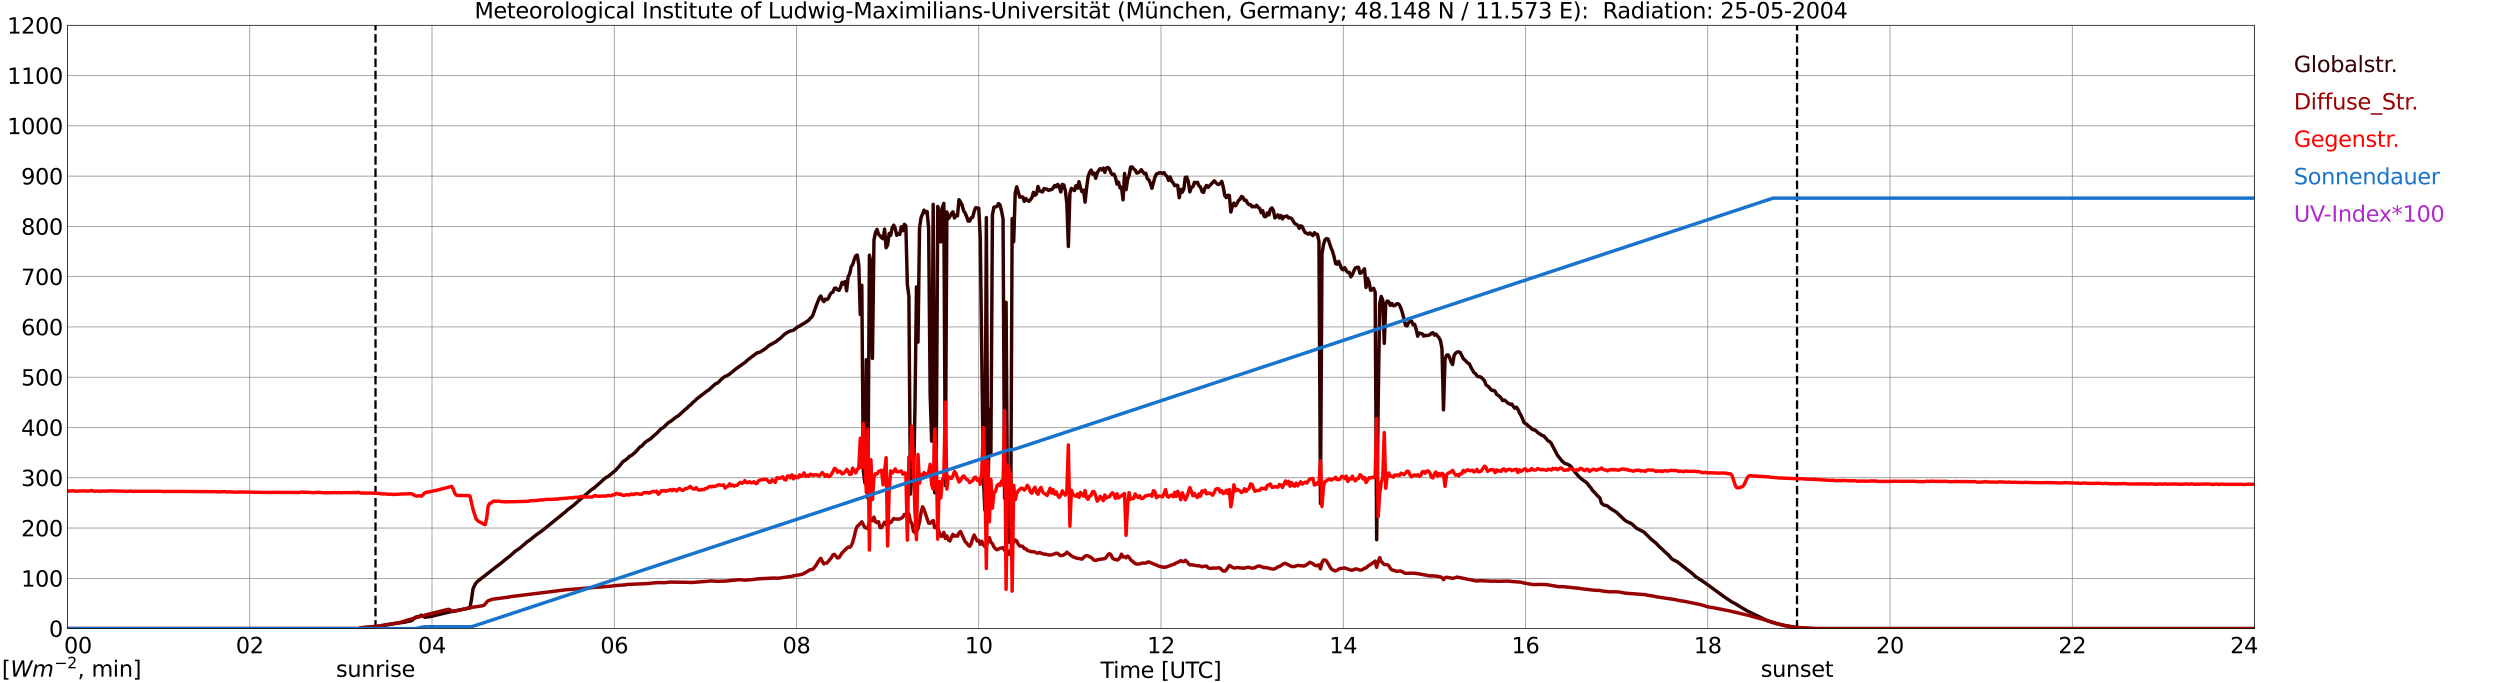 <?xml version="1.0" encoding="utf-8" standalone="no"?>
<!DOCTYPE svg PUBLIC "-//W3C//DTD SVG 1.1//EN"
  "http://www.w3.org/Graphics/SVG/1.1/DTD/svg11.dtd">
<svg xmlns:xlink="http://www.w3.org/1999/xlink" width="1085.4pt" height="296.64pt" viewBox="0 0 1085.4 296.64" xmlns="http://www.w3.org/2000/svg" version="1.1">
 <defs>
  <style type="text/css">*{stroke-linejoin: round; stroke-linecap: butt}</style>
 </defs>
 <g id="figure_1">
  <g id="patch_1">
   <path d="M 0 296.64 
L 1085.4 296.64 
L 1085.4 0 
L 0 0 
z
" style="fill: #ffffff"/>
  </g>
  <g id="axes_1">
   <g id="patch_2">
    <path d="M 29.306 272.909 
L 978.814 272.909 
L 978.814 10.976 
L 29.306 10.976 
z
" style="fill: #ffffff"/>
   </g>
   <g id="patch_3">
    <path d="M 978.814 272.909 
L 978.814 272.909 
L 978.814 10.976 
L 978.814 10.976 
z
" clip-path="url(#p7dc37a39d1)" style="fill: #d3d3d3; opacity: 0.25; stroke: #d3d3d3; stroke-linejoin: miter"/>
   </g>
   <g id="matplotlib.axis_1">
    <g id="xtick_1">
     <g id="line2d_1">
      <path d="M 29.306 272.909 
L 29.306 10.976 
" clip-path="url(#p7dc37a39d1)" style="fill: none; stroke: #808080; stroke-width: 0.3; stroke-linecap: square"/>
     </g>
     <g id="line2d_2"/>
     <g id="text_1">
      <!--    00 -->
      <g transform="translate(18.733 283.627) scale(0.095 -0.095)">
       <defs>
        <path id="DejaVuSans-20" transform="scale(0.016)"/>
        <path id="DejaVuSans-30" d="M 2034 4250 
Q 1547 4250 1301 3770 
Q 1056 3291 1056 2328 
Q 1056 1369 1301 889 
Q 1547 409 2034 409 
Q 2525 409 2770 889 
Q 3016 1369 3016 2328 
Q 3016 3291 2770 3770 
Q 2525 4250 2034 4250 
z
M 2034 4750 
Q 2819 4750 3233 4129 
Q 3647 3509 3647 2328 
Q 3647 1150 3233 529 
Q 2819 -91 2034 -91 
Q 1250 -91 836 529 
Q 422 1150 422 2328 
Q 422 3509 836 4129 
Q 1250 4750 2034 4750 
z
" transform="scale(0.016)"/>
       </defs>
       <use xlink:href="#DejaVuSans-20"/>
       <use xlink:href="#DejaVuSans-20" transform="translate(31.787 0)"/>
       <use xlink:href="#DejaVuSans-20" transform="translate(63.574 0)"/>
       <use xlink:href="#DejaVuSans-30" transform="translate(95.361 0)"/>
       <use xlink:href="#DejaVuSans-30" transform="translate(158.984 0)"/>
      </g>
     </g>
    </g>
    <g id="xtick_2">
     <g id="line2d_3">
      <path d="M 108.431 272.909 
L 108.431 10.976 
" clip-path="url(#p7dc37a39d1)" style="fill: none; stroke: #808080; stroke-width: 0.3; stroke-linecap: square"/>
     </g>
     <g id="line2d_4"/>
     <g id="text_2">
      <!-- 02 -->
      <g transform="translate(102.387 283.627) scale(0.095 -0.095)">
       <defs>
        <path id="DejaVuSans-32" d="M 1228 531 
L 3431 531 
L 3431 0 
L 469 0 
L 469 531 
Q 828 903 1448 1529 
Q 2069 2156 2228 2338 
Q 2531 2678 2651 2914 
Q 2772 3150 2772 3378 
Q 2772 3750 2511 3984 
Q 2250 4219 1831 4219 
Q 1534 4219 1204 4116 
Q 875 4013 500 3803 
L 500 4441 
Q 881 4594 1212 4672 
Q 1544 4750 1819 4750 
Q 2544 4750 2975 4387 
Q 3406 4025 3406 3419 
Q 3406 3131 3298 2873 
Q 3191 2616 2906 2266 
Q 2828 2175 2409 1742 
Q 1991 1309 1228 531 
z
" transform="scale(0.016)"/>
       </defs>
       <use xlink:href="#DejaVuSans-30"/>
       <use xlink:href="#DejaVuSans-32" transform="translate(63.623 0)"/>
      </g>
     </g>
    </g>
    <g id="xtick_3">
     <g id="line2d_5">
      <path d="M 187.557 272.909 
L 187.557 10.976 
" clip-path="url(#p7dc37a39d1)" style="fill: none; stroke: #808080; stroke-width: 0.3; stroke-linecap: square"/>
     </g>
     <g id="line2d_6"/>
     <g id="text_3">
      <!-- 04 -->
      <g transform="translate(181.513 283.627) scale(0.095 -0.095)">
       <defs>
        <path id="DejaVuSans-34" d="M 2419 4116 
L 825 1625 
L 2419 1625 
L 2419 4116 
z
M 2253 4666 
L 3047 4666 
L 3047 1625 
L 3713 1625 
L 3713 1100 
L 3047 1100 
L 3047 0 
L 2419 0 
L 2419 1100 
L 313 1100 
L 313 1709 
L 2253 4666 
z
" transform="scale(0.016)"/>
       </defs>
       <use xlink:href="#DejaVuSans-30"/>
       <use xlink:href="#DejaVuSans-34" transform="translate(63.623 0)"/>
      </g>
     </g>
    </g>
    <g id="xtick_4">
     <g id="line2d_7">
      <path d="M 266.683 272.909 
L 266.683 10.976 
" clip-path="url(#p7dc37a39d1)" style="fill: none; stroke: #808080; stroke-width: 0.3; stroke-linecap: square"/>
     </g>
     <g id="line2d_8"/>
     <g id="text_4">
      <!-- 06 -->
      <g transform="translate(260.638 283.627) scale(0.095 -0.095)">
       <defs>
        <path id="DejaVuSans-36" d="M 2113 2584 
Q 1688 2584 1439 2293 
Q 1191 2003 1191 1497 
Q 1191 994 1439 701 
Q 1688 409 2113 409 
Q 2538 409 2786 701 
Q 3034 994 3034 1497 
Q 3034 2003 2786 2293 
Q 2538 2584 2113 2584 
z
M 3366 4563 
L 3366 3988 
Q 3128 4100 2886 4159 
Q 2644 4219 2406 4219 
Q 1781 4219 1451 3797 
Q 1122 3375 1075 2522 
Q 1259 2794 1537 2939 
Q 1816 3084 2150 3084 
Q 2853 3084 3261 2657 
Q 3669 2231 3669 1497 
Q 3669 778 3244 343 
Q 2819 -91 2113 -91 
Q 1303 -91 875 529 
Q 447 1150 447 2328 
Q 447 3434 972 4092 
Q 1497 4750 2381 4750 
Q 2619 4750 2861 4703 
Q 3103 4656 3366 4563 
z
" transform="scale(0.016)"/>
       </defs>
       <use xlink:href="#DejaVuSans-30"/>
       <use xlink:href="#DejaVuSans-36" transform="translate(63.623 0)"/>
      </g>
     </g>
    </g>
    <g id="xtick_5">
     <g id="line2d_9">
      <path d="M 345.808 272.909 
L 345.808 10.976 
" clip-path="url(#p7dc37a39d1)" style="fill: none; stroke: #808080; stroke-width: 0.3; stroke-linecap: square"/>
     </g>
     <g id="line2d_10"/>
     <g id="text_5">
      <!-- 08 -->
      <g transform="translate(339.764 283.627) scale(0.095 -0.095)">
       <defs>
        <path id="DejaVuSans-38" d="M 2034 2216 
Q 1584 2216 1326 1975 
Q 1069 1734 1069 1313 
Q 1069 891 1326 650 
Q 1584 409 2034 409 
Q 2484 409 2743 651 
Q 3003 894 3003 1313 
Q 3003 1734 2745 1975 
Q 2488 2216 2034 2216 
z
M 1403 2484 
Q 997 2584 770 2862 
Q 544 3141 544 3541 
Q 544 4100 942 4425 
Q 1341 4750 2034 4750 
Q 2731 4750 3128 4425 
Q 3525 4100 3525 3541 
Q 3525 3141 3298 2862 
Q 3072 2584 2669 2484 
Q 3125 2378 3379 2068 
Q 3634 1759 3634 1313 
Q 3634 634 3220 271 
Q 2806 -91 2034 -91 
Q 1263 -91 848 271 
Q 434 634 434 1313 
Q 434 1759 690 2068 
Q 947 2378 1403 2484 
z
M 1172 3481 
Q 1172 3119 1398 2916 
Q 1625 2713 2034 2713 
Q 2441 2713 2670 2916 
Q 2900 3119 2900 3481 
Q 2900 3844 2670 4047 
Q 2441 4250 2034 4250 
Q 1625 4250 1398 4047 
Q 1172 3844 1172 3481 
z
" transform="scale(0.016)"/>
       </defs>
       <use xlink:href="#DejaVuSans-30"/>
       <use xlink:href="#DejaVuSans-38" transform="translate(63.623 0)"/>
      </g>
     </g>
    </g>
    <g id="xtick_6">
     <g id="line2d_11">
      <path d="M 424.934 272.909 
L 424.934 10.976 
" clip-path="url(#p7dc37a39d1)" style="fill: none; stroke: #808080; stroke-width: 0.3; stroke-linecap: square"/>
     </g>
     <g id="line2d_12"/>
     <g id="text_6">
      <!-- 10 -->
      <g transform="translate(418.89 283.627) scale(0.095 -0.095)">
       <defs>
        <path id="DejaVuSans-31" d="M 794 531 
L 1825 531 
L 1825 4091 
L 703 3866 
L 703 4441 
L 1819 4666 
L 2450 4666 
L 2450 531 
L 3481 531 
L 3481 0 
L 794 0 
L 794 531 
z
" transform="scale(0.016)"/>
       </defs>
       <use xlink:href="#DejaVuSans-31"/>
       <use xlink:href="#DejaVuSans-30" transform="translate(63.623 0)"/>
      </g>
     </g>
    </g>
    <g id="xtick_7">
     <g id="line2d_13">
      <path d="M 504.06 272.909 
L 504.06 10.976 
" clip-path="url(#p7dc37a39d1)" style="fill: none; stroke: #808080; stroke-width: 0.3; stroke-linecap: square"/>
     </g>
     <g id="line2d_14"/>
     <g id="text_7">
      <!-- 12 -->
      <g transform="translate(498.015 283.627) scale(0.095 -0.095)">
       <use xlink:href="#DejaVuSans-31"/>
       <use xlink:href="#DejaVuSans-32" transform="translate(63.623 0)"/>
      </g>
     </g>
    </g>
    <g id="xtick_8">
     <g id="line2d_15">
      <path d="M 583.185 272.909 
L 583.185 10.976 
" clip-path="url(#p7dc37a39d1)" style="fill: none; stroke: #808080; stroke-width: 0.3; stroke-linecap: square"/>
     </g>
     <g id="line2d_16"/>
     <g id="text_8">
      <!-- 14 -->
      <g transform="translate(577.141 283.627) scale(0.095 -0.095)">
       <use xlink:href="#DejaVuSans-31"/>
       <use xlink:href="#DejaVuSans-34" transform="translate(63.623 0)"/>
      </g>
     </g>
    </g>
    <g id="xtick_9">
     <g id="line2d_17">
      <path d="M 662.311 272.909 
L 662.311 10.976 
" clip-path="url(#p7dc37a39d1)" style="fill: none; stroke: #808080; stroke-width: 0.3; stroke-linecap: square"/>
     </g>
     <g id="line2d_18"/>
     <g id="text_9">
      <!-- 16 -->
      <g transform="translate(656.267 283.627) scale(0.095 -0.095)">
       <use xlink:href="#DejaVuSans-31"/>
       <use xlink:href="#DejaVuSans-36" transform="translate(63.623 0)"/>
      </g>
     </g>
    </g>
    <g id="xtick_10">
     <g id="line2d_19">
      <path d="M 741.437 272.909 
L 741.437 10.976 
" clip-path="url(#p7dc37a39d1)" style="fill: none; stroke: #808080; stroke-width: 0.3; stroke-linecap: square"/>
     </g>
     <g id="line2d_20"/>
     <g id="text_10">
      <!-- 18 -->
      <g transform="translate(735.392 283.627) scale(0.095 -0.095)">
       <use xlink:href="#DejaVuSans-31"/>
       <use xlink:href="#DejaVuSans-38" transform="translate(63.623 0)"/>
      </g>
     </g>
    </g>
    <g id="xtick_11">
     <g id="line2d_21">
      <path d="M 820.562 272.909 
L 820.562 10.976 
" clip-path="url(#p7dc37a39d1)" style="fill: none; stroke: #808080; stroke-width: 0.3; stroke-linecap: square"/>
     </g>
     <g id="line2d_22"/>
     <g id="text_11">
      <!-- 20 -->
      <g transform="translate(814.518 283.627) scale(0.095 -0.095)">
       <use xlink:href="#DejaVuSans-32"/>
       <use xlink:href="#DejaVuSans-30" transform="translate(63.623 0)"/>
      </g>
     </g>
    </g>
    <g id="xtick_12">
     <g id="line2d_23">
      <path d="M 899.688 272.909 
L 899.688 10.976 
" clip-path="url(#p7dc37a39d1)" style="fill: none; stroke: #808080; stroke-width: 0.3; stroke-linecap: square"/>
     </g>
     <g id="line2d_24"/>
     <g id="text_12">
      <!-- 22 -->
      <g transform="translate(893.644 283.627) scale(0.095 -0.095)">
       <use xlink:href="#DejaVuSans-32"/>
       <use xlink:href="#DejaVuSans-32" transform="translate(63.623 0)"/>
      </g>
     </g>
    </g>
    <g id="xtick_13">
     <g id="line2d_25">
      <path d="M 978.814 272.909 
L 978.814 10.976 
" clip-path="url(#p7dc37a39d1)" style="fill: none; stroke: #808080; stroke-width: 0.3; stroke-linecap: square"/>
     </g>
     <g id="line2d_26"/>
     <g id="text_13">
      <!-- 24    -->
      <g transform="translate(968.241 283.627) scale(0.095 -0.095)">
       <use xlink:href="#DejaVuSans-32"/>
       <use xlink:href="#DejaVuSans-34" transform="translate(63.623 0)"/>
       <use xlink:href="#DejaVuSans-20" transform="translate(127.246 0)"/>
       <use xlink:href="#DejaVuSans-20" transform="translate(159.033 0)"/>
       <use xlink:href="#DejaVuSans-20" transform="translate(190.82 0)"/>
      </g>
     </g>
    </g>
    <g id="text_14">
     <!-- Time [UTC] -->
     <g transform="translate(477.806 294.322) scale(0.095 -0.095)">
      <defs>
       <path id="DejaVuSans-54" d="M -19 4666 
L 3928 4666 
L 3928 4134 
L 2272 4134 
L 2272 0 
L 1638 0 
L 1638 4134 
L -19 4134 
L -19 4666 
z
" transform="scale(0.016)"/>
       <path id="DejaVuSans-69" d="M 603 3500 
L 1178 3500 
L 1178 0 
L 603 0 
L 603 3500 
z
M 603 4863 
L 1178 4863 
L 1178 4134 
L 603 4134 
L 603 4863 
z
" transform="scale(0.016)"/>
       <path id="DejaVuSans-6d" d="M 3328 2828 
Q 3544 3216 3844 3400 
Q 4144 3584 4550 3584 
Q 5097 3584 5394 3201 
Q 5691 2819 5691 2113 
L 5691 0 
L 5113 0 
L 5113 2094 
Q 5113 2597 4934 2840 
Q 4756 3084 4391 3084 
Q 3944 3084 3684 2787 
Q 3425 2491 3425 1978 
L 3425 0 
L 2847 0 
L 2847 2094 
Q 2847 2600 2669 2842 
Q 2491 3084 2119 3084 
Q 1678 3084 1418 2786 
Q 1159 2488 1159 1978 
L 1159 0 
L 581 0 
L 581 3500 
L 1159 3500 
L 1159 2956 
Q 1356 3278 1631 3431 
Q 1906 3584 2284 3584 
Q 2666 3584 2933 3390 
Q 3200 3197 3328 2828 
z
" transform="scale(0.016)"/>
       <path id="DejaVuSans-65" d="M 3597 1894 
L 3597 1613 
L 953 1613 
Q 991 1019 1311 708 
Q 1631 397 2203 397 
Q 2534 397 2845 478 
Q 3156 559 3463 722 
L 3463 178 
Q 3153 47 2828 -22 
Q 2503 -91 2169 -91 
Q 1331 -91 842 396 
Q 353 884 353 1716 
Q 353 2575 817 3079 
Q 1281 3584 2069 3584 
Q 2775 3584 3186 3129 
Q 3597 2675 3597 1894 
z
M 3022 2063 
Q 3016 2534 2758 2815 
Q 2500 3097 2075 3097 
Q 1594 3097 1305 2825 
Q 1016 2553 972 2059 
L 3022 2063 
z
" transform="scale(0.016)"/>
       <path id="DejaVuSans-5b" d="M 550 4863 
L 1875 4863 
L 1875 4416 
L 1125 4416 
L 1125 -397 
L 1875 -397 
L 1875 -844 
L 550 -844 
L 550 4863 
z
" transform="scale(0.016)"/>
       <path id="DejaVuSans-55" d="M 556 4666 
L 1191 4666 
L 1191 1831 
Q 1191 1081 1462 751 
Q 1734 422 2344 422 
Q 2950 422 3222 751 
Q 3494 1081 3494 1831 
L 3494 4666 
L 4128 4666 
L 4128 1753 
Q 4128 841 3676 375 
Q 3225 -91 2344 -91 
Q 1459 -91 1007 375 
Q 556 841 556 1753 
L 556 4666 
z
" transform="scale(0.016)"/>
       <path id="DejaVuSans-43" d="M 4122 4306 
L 4122 3641 
Q 3803 3938 3442 4084 
Q 3081 4231 2675 4231 
Q 1875 4231 1450 3742 
Q 1025 3253 1025 2328 
Q 1025 1406 1450 917 
Q 1875 428 2675 428 
Q 3081 428 3442 575 
Q 3803 722 4122 1019 
L 4122 359 
Q 3791 134 3420 21 
Q 3050 -91 2638 -91 
Q 1578 -91 968 557 
Q 359 1206 359 2328 
Q 359 3453 968 4101 
Q 1578 4750 2638 4750 
Q 3056 4750 3426 4639 
Q 3797 4528 4122 4306 
z
" transform="scale(0.016)"/>
       <path id="DejaVuSans-5d" d="M 1947 4863 
L 1947 -844 
L 622 -844 
L 622 -397 
L 1369 -397 
L 1369 4416 
L 622 4416 
L 622 4863 
L 1947 4863 
z
" transform="scale(0.016)"/>
      </defs>
      <use xlink:href="#DejaVuSans-54"/>
      <use xlink:href="#DejaVuSans-69" transform="translate(57.959 0)"/>
      <use xlink:href="#DejaVuSans-6d" transform="translate(85.742 0)"/>
      <use xlink:href="#DejaVuSans-65" transform="translate(183.154 0)"/>
      <use xlink:href="#DejaVuSans-20" transform="translate(244.678 0)"/>
      <use xlink:href="#DejaVuSans-5b" transform="translate(276.465 0)"/>
      <use xlink:href="#DejaVuSans-55" transform="translate(315.479 0)"/>
      <use xlink:href="#DejaVuSans-54" transform="translate(388.672 0)"/>
      <use xlink:href="#DejaVuSans-43" transform="translate(443.881 0)"/>
      <use xlink:href="#DejaVuSans-5d" transform="translate(513.705 0)"/>
     </g>
    </g>
   </g>
   <g id="matplotlib.axis_2">
    <g id="ytick_1">
     <g id="line2d_27">
      <path d="M 29.306 272.909 
L 978.814 272.909 
" clip-path="url(#p7dc37a39d1)" style="fill: none; stroke: #808080; stroke-width: 0.3; stroke-linecap: square"/>
     </g>
     <g id="line2d_28"/>
     <g id="text_15">
      <!-- 0 -->
      <g transform="translate(21.261 276.518) scale(0.095 -0.095)">
       <use xlink:href="#DejaVuSans-30"/>
      </g>
     </g>
    </g>
    <g id="ytick_2">
     <g id="line2d_29">
      <path d="M 29.306 251.081 
L 978.814 251.081 
" clip-path="url(#p7dc37a39d1)" style="fill: none; stroke: #808080; stroke-width: 0.3; stroke-linecap: square"/>
     </g>
     <g id="line2d_30"/>
     <g id="text_16">
      <!-- 100 -->
      <g transform="translate(9.173 254.69) scale(0.095 -0.095)">
       <use xlink:href="#DejaVuSans-31"/>
       <use xlink:href="#DejaVuSans-30" transform="translate(63.623 0)"/>
       <use xlink:href="#DejaVuSans-30" transform="translate(127.246 0)"/>
      </g>
     </g>
    </g>
    <g id="ytick_3">
     <g id="line2d_31">
      <path d="M 29.306 229.253 
L 978.814 229.253 
" clip-path="url(#p7dc37a39d1)" style="fill: none; stroke: #808080; stroke-width: 0.3; stroke-linecap: square"/>
     </g>
     <g id="line2d_32"/>
     <g id="text_17">
      <!-- 200 -->
      <g transform="translate(9.173 232.863) scale(0.095 -0.095)">
       <use xlink:href="#DejaVuSans-32"/>
       <use xlink:href="#DejaVuSans-30" transform="translate(63.623 0)"/>
       <use xlink:href="#DejaVuSans-30" transform="translate(127.246 0)"/>
      </g>
     </g>
    </g>
    <g id="ytick_4">
     <g id="line2d_33">
      <path d="M 29.306 207.426 
L 978.814 207.426 
" clip-path="url(#p7dc37a39d1)" style="fill: none; stroke: #808080; stroke-width: 0.3; stroke-linecap: square"/>
     </g>
     <g id="line2d_34"/>
     <g id="text_18">
      <!-- 300 -->
      <g transform="translate(9.173 211.035) scale(0.095 -0.095)">
       <defs>
        <path id="DejaVuSans-33" d="M 2597 2516 
Q 3050 2419 3304 2112 
Q 3559 1806 3559 1356 
Q 3559 666 3084 287 
Q 2609 -91 1734 -91 
Q 1441 -91 1130 -33 
Q 819 25 488 141 
L 488 750 
Q 750 597 1062 519 
Q 1375 441 1716 441 
Q 2309 441 2620 675 
Q 2931 909 2931 1356 
Q 2931 1769 2642 2001 
Q 2353 2234 1838 2234 
L 1294 2234 
L 1294 2753 
L 1863 2753 
Q 2328 2753 2575 2939 
Q 2822 3125 2822 3475 
Q 2822 3834 2567 4026 
Q 2313 4219 1838 4219 
Q 1578 4219 1281 4162 
Q 984 4106 628 3988 
L 628 4550 
Q 988 4650 1302 4700 
Q 1616 4750 1894 4750 
Q 2613 4750 3031 4423 
Q 3450 4097 3450 3541 
Q 3450 3153 3228 2886 
Q 3006 2619 2597 2516 
z
" transform="scale(0.016)"/>
       </defs>
       <use xlink:href="#DejaVuSans-33"/>
       <use xlink:href="#DejaVuSans-30" transform="translate(63.623 0)"/>
       <use xlink:href="#DejaVuSans-30" transform="translate(127.246 0)"/>
      </g>
     </g>
    </g>
    <g id="ytick_5">
     <g id="line2d_35">
      <path d="M 29.306 185.598 
L 978.814 185.598 
" clip-path="url(#p7dc37a39d1)" style="fill: none; stroke: #808080; stroke-width: 0.3; stroke-linecap: square"/>
     </g>
     <g id="line2d_36"/>
     <g id="text_19">
      <!-- 400 -->
      <g transform="translate(9.173 189.207) scale(0.095 -0.095)">
       <use xlink:href="#DejaVuSans-34"/>
       <use xlink:href="#DejaVuSans-30" transform="translate(63.623 0)"/>
       <use xlink:href="#DejaVuSans-30" transform="translate(127.246 0)"/>
      </g>
     </g>
    </g>
    <g id="ytick_6">
     <g id="line2d_37">
      <path d="M 29.306 163.77 
L 978.814 163.77 
" clip-path="url(#p7dc37a39d1)" style="fill: none; stroke: #808080; stroke-width: 0.3; stroke-linecap: square"/>
     </g>
     <g id="line2d_38"/>
     <g id="text_20">
      <!-- 500 -->
      <g transform="translate(9.173 167.379) scale(0.095 -0.095)">
       <defs>
        <path id="DejaVuSans-35" d="M 691 4666 
L 3169 4666 
L 3169 4134 
L 1269 4134 
L 1269 2991 
Q 1406 3038 1543 3061 
Q 1681 3084 1819 3084 
Q 2600 3084 3056 2656 
Q 3513 2228 3513 1497 
Q 3513 744 3044 326 
Q 2575 -91 1722 -91 
Q 1428 -91 1123 -41 
Q 819 9 494 109 
L 494 744 
Q 775 591 1075 516 
Q 1375 441 1709 441 
Q 2250 441 2565 725 
Q 2881 1009 2881 1497 
Q 2881 1984 2565 2268 
Q 2250 2553 1709 2553 
Q 1456 2553 1204 2497 
Q 953 2441 691 2322 
L 691 4666 
z
" transform="scale(0.016)"/>
       </defs>
       <use xlink:href="#DejaVuSans-35"/>
       <use xlink:href="#DejaVuSans-30" transform="translate(63.623 0)"/>
       <use xlink:href="#DejaVuSans-30" transform="translate(127.246 0)"/>
      </g>
     </g>
    </g>
    <g id="ytick_7">
     <g id="line2d_39">
      <path d="M 29.306 141.942 
L 978.814 141.942 
" clip-path="url(#p7dc37a39d1)" style="fill: none; stroke: #808080; stroke-width: 0.3; stroke-linecap: square"/>
     </g>
     <g id="line2d_40"/>
     <g id="text_21">
      <!-- 600 -->
      <g transform="translate(9.173 145.551) scale(0.095 -0.095)">
       <use xlink:href="#DejaVuSans-36"/>
       <use xlink:href="#DejaVuSans-30" transform="translate(63.623 0)"/>
       <use xlink:href="#DejaVuSans-30" transform="translate(127.246 0)"/>
      </g>
     </g>
    </g>
    <g id="ytick_8">
     <g id="line2d_41">
      <path d="M 29.306 120.114 
L 978.814 120.114 
" clip-path="url(#p7dc37a39d1)" style="fill: none; stroke: #808080; stroke-width: 0.3; stroke-linecap: square"/>
     </g>
     <g id="line2d_42"/>
     <g id="text_22">
      <!-- 700 -->
      <g transform="translate(9.173 123.724) scale(0.095 -0.095)">
       <defs>
        <path id="DejaVuSans-37" d="M 525 4666 
L 3525 4666 
L 3525 4397 
L 1831 0 
L 1172 0 
L 2766 4134 
L 525 4134 
L 525 4666 
z
" transform="scale(0.016)"/>
       </defs>
       <use xlink:href="#DejaVuSans-37"/>
       <use xlink:href="#DejaVuSans-30" transform="translate(63.623 0)"/>
       <use xlink:href="#DejaVuSans-30" transform="translate(127.246 0)"/>
      </g>
     </g>
    </g>
    <g id="ytick_9">
     <g id="line2d_43">
      <path d="M 29.306 98.287 
L 978.814 98.287 
" clip-path="url(#p7dc37a39d1)" style="fill: none; stroke: #808080; stroke-width: 0.3; stroke-linecap: square"/>
     </g>
     <g id="line2d_44"/>
     <g id="text_23">
      <!-- 800 -->
      <g transform="translate(9.173 101.896) scale(0.095 -0.095)">
       <use xlink:href="#DejaVuSans-38"/>
       <use xlink:href="#DejaVuSans-30" transform="translate(63.623 0)"/>
       <use xlink:href="#DejaVuSans-30" transform="translate(127.246 0)"/>
      </g>
     </g>
    </g>
    <g id="ytick_10">
     <g id="line2d_45">
      <path d="M 29.306 76.459 
L 978.814 76.459 
" clip-path="url(#p7dc37a39d1)" style="fill: none; stroke: #808080; stroke-width: 0.3; stroke-linecap: square"/>
     </g>
     <g id="line2d_46"/>
     <g id="text_24">
      <!-- 900 -->
      <g transform="translate(9.173 80.068) scale(0.095 -0.095)">
       <defs>
        <path id="DejaVuSans-39" d="M 703 97 
L 703 672 
Q 941 559 1184 500 
Q 1428 441 1663 441 
Q 2288 441 2617 861 
Q 2947 1281 2994 2138 
Q 2813 1869 2534 1725 
Q 2256 1581 1919 1581 
Q 1219 1581 811 2004 
Q 403 2428 403 3163 
Q 403 3881 828 4315 
Q 1253 4750 1959 4750 
Q 2769 4750 3195 4129 
Q 3622 3509 3622 2328 
Q 3622 1225 3098 567 
Q 2575 -91 1691 -91 
Q 1453 -91 1209 -44 
Q 966 3 703 97 
z
M 1959 2075 
Q 2384 2075 2632 2365 
Q 2881 2656 2881 3163 
Q 2881 3666 2632 3958 
Q 2384 4250 1959 4250 
Q 1534 4250 1286 3958 
Q 1038 3666 1038 3163 
Q 1038 2656 1286 2365 
Q 1534 2075 1959 2075 
z
" transform="scale(0.016)"/>
       </defs>
       <use xlink:href="#DejaVuSans-39"/>
       <use xlink:href="#DejaVuSans-30" transform="translate(63.623 0)"/>
       <use xlink:href="#DejaVuSans-30" transform="translate(127.246 0)"/>
      </g>
     </g>
    </g>
    <g id="ytick_11">
     <g id="line2d_47">
      <path d="M 29.306 54.631 
L 978.814 54.631 
" clip-path="url(#p7dc37a39d1)" style="fill: none; stroke: #808080; stroke-width: 0.3; stroke-linecap: square"/>
     </g>
     <g id="line2d_48"/>
     <g id="text_25">
      <!-- 1000 -->
      <g transform="translate(3.128 58.24) scale(0.095 -0.095)">
       <use xlink:href="#DejaVuSans-31"/>
       <use xlink:href="#DejaVuSans-30" transform="translate(63.623 0)"/>
       <use xlink:href="#DejaVuSans-30" transform="translate(127.246 0)"/>
       <use xlink:href="#DejaVuSans-30" transform="translate(190.869 0)"/>
      </g>
     </g>
    </g>
    <g id="ytick_12">
     <g id="line2d_49">
      <path d="M 29.306 32.803 
L 978.814 32.803 
" clip-path="url(#p7dc37a39d1)" style="fill: none; stroke: #808080; stroke-width: 0.3; stroke-linecap: square"/>
     </g>
     <g id="line2d_50"/>
     <g id="text_26">
      <!-- 1100 -->
      <g transform="translate(3.128 36.413) scale(0.095 -0.095)">
       <use xlink:href="#DejaVuSans-31"/>
       <use xlink:href="#DejaVuSans-31" transform="translate(63.623 0)"/>
       <use xlink:href="#DejaVuSans-30" transform="translate(127.246 0)"/>
       <use xlink:href="#DejaVuSans-30" transform="translate(190.869 0)"/>
      </g>
     </g>
    </g>
    <g id="ytick_13">
     <g id="line2d_51">
      <path d="M 29.306 10.976 
L 978.814 10.976 
" clip-path="url(#p7dc37a39d1)" style="fill: none; stroke: #808080; stroke-width: 0.3; stroke-linecap: square"/>
     </g>
     <g id="line2d_52"/>
     <g id="text_27">
      <!-- 1200 -->
      <g transform="translate(3.128 14.585) scale(0.095 -0.095)">
       <use xlink:href="#DejaVuSans-31"/>
       <use xlink:href="#DejaVuSans-32" transform="translate(63.623 0)"/>
       <use xlink:href="#DejaVuSans-30" transform="translate(127.246 0)"/>
       <use xlink:href="#DejaVuSans-30" transform="translate(190.869 0)"/>
      </g>
     </g>
    </g>
   </g>
   <g id="line2d_53">
    <path d="M 163.028 272.909 
L 163.028 10.976 
" clip-path="url(#p7dc37a39d1)" style="fill: none; stroke-dasharray: 3.7,1.6; stroke-dashoffset: 0; stroke: #000000"/>
   </g>
   <g id="line2d_54">
    <path d="M 780.208 272.909 
L 780.208 10.976 
" clip-path="url(#p7dc37a39d1)" style="fill: none; stroke-dasharray: 3.7,1.6; stroke-dashoffset: 0; stroke: #000000"/>
   </g>
   <g id="line2d_55">
    <path d="M 29.306 272.909 
L 155.907 272.909 
L 156.566 272.586 
L 163.819 272.053 
L 171.073 270.783 
L 175.688 270.128 
L 178.326 269.554 
L 178.985 269.268 
L 180.304 268.039 
L 180.963 267.753 
L 181.623 267.712 
L 182.282 267.465 
L 182.941 267.057 
L 183.601 267.384 
L 184.26 267.917 
L 184.92 267.956 
L 186.898 267.67 
L 195.47 265.623 
L 203.382 264.066 
L 204.042 263.697 
L 204.701 260.299 
L 205.36 255.671 
L 206.02 254.237 
L 206.679 253.091 
L 207.339 252.395 
L 211.295 249.324 
L 215.251 246.211 
L 217.229 244.738 
L 219.867 242.566 
L 221.186 241.584 
L 223.823 239.25 
L 225.801 237.897 
L 229.098 235.031 
L 229.757 234.704 
L 232.395 232.534 
L 235.692 230.157 
L 245.583 222.131 
L 246.242 221.476 
L 248.88 219.509 
L 250.198 218.322 
L 256.792 212.59 
L 258.111 211.73 
L 259.43 210.543 
L 262.726 207.594 
L 263.386 207.142 
L 264.045 206.856 
L 265.364 205.749 
L 267.342 204.112 
L 268.002 203.294 
L 268.661 202.678 
L 270.639 200.222 
L 271.298 199.976 
L 271.958 199.362 
L 272.617 198.911 
L 273.277 198.092 
L 273.936 197.887 
L 275.914 196.25 
L 277.892 193.997 
L 278.552 193.709 
L 279.87 192.277 
L 280.53 191.703 
L 282.508 190.474 
L 283.167 189.778 
L 285.145 188.099 
L 286.464 186.707 
L 287.124 186.052 
L 287.783 185.766 
L 288.442 185.275 
L 289.102 184.495 
L 290.42 183.308 
L 291.08 183.022 
L 293.717 180.933 
L 294.377 180.645 
L 297.674 177.615 
L 298.333 177.166 
L 298.992 176.386 
L 299.652 175.937 
L 300.971 174.586 
L 301.63 174.095 
L 302.289 173.357 
L 306.246 170.327 
L 306.905 169.753 
L 307.564 169.426 
L 310.202 167.009 
L 310.861 166.518 
L 311.521 166.313 
L 312.839 165.043 
L 313.499 164.346 
L 314.818 163.405 
L 315.477 163.2 
L 316.796 162.382 
L 319.433 160.21 
L 322.73 157.835 
L 323.39 157.427 
L 324.708 156.198 
L 328.665 153.208 
L 329.983 152.88 
L 332.621 151.16 
L 333.28 150.464 
L 334.599 149.562 
L 335.258 149.276 
L 335.918 148.827 
L 336.577 148.539 
L 337.236 148.089 
L 337.896 147.434 
L 338.555 147.107 
L 340.533 145.181 
L 342.512 143.911 
L 344.49 143.379 
L 346.468 141.822 
L 347.127 141.619 
L 347.787 141.087 
L 349.105 140.39 
L 351.083 139.039 
L 351.743 138.218 
L 352.402 137.686 
L 353.062 136.459 
L 354.38 132.692 
L 355.699 129.374 
L 356.359 128.514 
L 357.018 130.112 
L 357.677 130.93 
L 358.337 129.865 
L 358.996 130.07 
L 359.655 129.496 
L 360.315 127.981 
L 360.974 127.121 
L 361.634 126.794 
L 362.293 125.155 
L 362.952 125.074 
L 363.612 125.851 
L 364.271 126.056 
L 364.93 124.746 
L 365.59 122.574 
L 366.249 123.354 
L 366.909 122.208 
L 367.568 126.261 
L 368.227 120.077 
L 368.887 118.971 
L 369.546 115.819 
L 370.206 114.795 
L 370.865 112.706 
L 371.524 111.028 
L 372.184 110.739 
L 372.843 114.959 
L 373.502 136.54 
L 374.162 123.845 
L 374.821 204.398 
L 375.481 209.6 
L 376.14 156.156 
L 376.799 216.316 
L 377.459 110.781 
L 378.118 114.057 
L 378.777 155.624 
L 379.437 104.228 
L 380.096 100.993 
L 380.756 99.601 
L 381.415 101.731 
L 382.074 102.345 
L 382.734 103.205 
L 383.393 103.654 
L 384.053 99.479 
L 384.712 107.546 
L 385.371 106.398 
L 386.031 101.362 
L 386.69 102.181 
L 387.349 98.946 
L 388.009 97.758 
L 388.668 99.19 
L 389.328 102.181 
L 389.987 101.443 
L 390.646 101.812 
L 391.306 98.455 
L 391.965 100.175 
L 392.624 97.39 
L 393.284 98.086 
L 393.943 123.559 
L 394.603 128.595 
L 395.262 214.513 
L 395.921 204.154 
L 396.581 210.337 
L 397.24 177.083 
L 397.899 124.583 
L 398.559 148.539 
L 399.218 99.11 
L 399.878 94.563 
L 401.196 91.247 
L 401.856 92.352 
L 402.515 91.819 
L 403.175 99.151 
L 403.834 171.226 
L 404.493 191.539 
L 405.153 88.707 
L 405.812 213.941 
L 406.471 201.573 
L 407.131 89.649 
L 407.79 91.902 
L 408.45 105.047 
L 409.109 90.099 
L 409.768 88.298 
L 410.428 210.828 
L 411.087 91.983 
L 411.746 94.89 
L 412.406 93.991 
L 413.065 92.679 
L 413.725 91.983 
L 414.384 94.646 
L 415.043 93.375 
L 415.703 93.703 
L 416.362 86.701 
L 417.022 87.683 
L 417.681 88.995 
L 418.34 91.45 
L 419 92.435 
L 419.659 93.991 
L 420.318 95.956 
L 420.978 95.997 
L 421.637 94.563 
L 422.297 94.318 
L 422.956 91.78 
L 423.615 90.141 
L 424.275 90.346 
L 424.934 90.387 
L 425.593 103.327 
L 426.912 206.282 
L 427.572 221.435 
L 428.231 94.482 
L 428.89 218.322 
L 429.55 177.615 
L 430.209 196.577 
L 430.869 93.336 
L 431.528 89.935 
L 432.187 89.855 
L 432.847 89.608 
L 433.506 88.379 
L 434.165 88.953 
L 434.825 91.575 
L 435.484 95.054 
L 436.144 216.233 
L 436.803 131.258 
L 437.462 229.502 
L 438.122 235.4 
L 438.781 234.254 
L 439.44 94.89 
L 440.1 104.966 
L 440.759 83.915 
L 441.419 81.091 
L 442.737 85.596 
L 443.397 85.43 
L 444.056 85.555 
L 444.716 87.438 
L 445.375 86.168 
L 446.034 86.986 
L 446.694 87.397 
L 447.353 86.701 
L 448.012 85.841 
L 448.672 83.507 
L 449.331 84.817 
L 449.991 84.203 
L 450.65 80.966 
L 451.309 82.85 
L 452.628 83.343 
L 453.287 81.868 
L 454.606 82.156 
L 455.266 82.686 
L 455.925 82.4 
L 456.584 82.278 
L 457.244 81.623 
L 457.903 80.517 
L 458.563 81.13 
L 459.222 80.067 
L 459.881 80.966 
L 460.541 83.343 
L 461.2 80.067 
L 461.859 80.312 
L 462.519 82.728 
L 463.178 88.215 
L 463.838 107.013 
L 464.497 84.04 
L 465.156 81.787 
L 466.475 82.728 
L 467.134 80.6 
L 467.794 81.704 
L 468.453 78.88 
L 469.113 81.582 
L 469.772 83.26 
L 470.431 82.564 
L 471.091 87.766 
L 471.75 81.663 
L 472.409 76.708 
L 473.069 74.824 
L 473.728 73.842 
L 474.388 75.603 
L 475.047 75.112 
L 475.706 77.404 
L 476.366 75.151 
L 477.025 73.923 
L 477.685 73.226 
L 478.344 73.759 
L 479.003 72.982 
L 479.663 74.824 
L 480.322 72.982 
L 480.981 72.696 
L 481.641 73.268 
L 482.3 74.946 
L 482.96 75.848 
L 483.619 75.603 
L 484.278 76.996 
L 484.938 79.903 
L 485.597 79.083 
L 486.256 81.582 
L 486.916 81.296 
L 487.575 86.742 
L 488.235 75.315 
L 488.894 82.359 
L 489.553 77.895 
L 490.213 76.217 
L 490.872 72.532 
L 491.532 72.491 
L 492.191 73.309 
L 492.85 73.842 
L 493.51 75.112 
L 494.169 74.988 
L 494.828 74.58 
L 495.488 73.678 
L 496.807 75.44 
L 497.466 75.234 
L 498.125 77.609 
L 498.785 78.059 
L 499.444 79.615 
L 500.103 81.746 
L 501.422 76.954 
L 502.082 75.562 
L 503.4 74.988 
L 504.06 74.988 
L 504.719 75.357 
L 505.379 74.907 
L 506.038 75.972 
L 506.697 76.586 
L 507.357 78.306 
L 508.016 76.832 
L 508.675 78.633 
L 509.335 79.329 
L 509.994 80.6 
L 510.654 80.353 
L 511.313 80.517 
L 511.972 85.841 
L 512.632 82.195 
L 513.291 83.424 
L 513.95 82.156 
L 514.61 77.035 
L 515.269 76.913 
L 515.929 79.002 
L 516.588 83.302 
L 517.247 81.377 
L 517.907 81.091 
L 518.566 79.166 
L 519.226 79.452 
L 519.885 79.124 
L 520.544 80.68 
L 521.204 81.213 
L 521.863 83.18 
L 522.522 83.546 
L 523.182 81.499 
L 523.841 80.517 
L 524.501 81.377 
L 527.138 78.511 
L 528.457 79.862 
L 529.116 80.106 
L 529.776 79.698 
L 530.435 78.755 
L 531.094 81.255 
L 531.754 84.939 
L 532.413 85.799 
L 533.073 84.775 
L 533.732 84.858 
L 534.391 92.024 
L 535.051 89.403 
L 535.71 88.176 
L 536.369 89.364 
L 537.029 88.379 
L 537.688 87.111 
L 538.348 86.537 
L 539.007 85.308 
L 539.666 85.677 
L 540.326 87.028 
L 540.985 86.947 
L 541.644 88.257 
L 542.304 88.87 
L 542.963 88.831 
L 543.623 89.813 
L 544.282 89.567 
L 544.941 89.813 
L 545.601 89.117 
L 546.26 90.06 
L 546.919 90.468 
L 547.579 92.352 
L 548.238 91.492 
L 548.898 93.991 
L 549.557 94.072 
L 550.216 92.435 
L 550.876 93.336 
L 551.535 90.878 
L 552.195 90.263 
L 552.854 91.328 
L 553.513 94.604 
L 554.173 94.03 
L 554.832 93.253 
L 555.491 94.604 
L 556.151 93.581 
L 556.81 95.054 
L 557.47 94.072 
L 558.788 93.786 
L 559.448 94.646 
L 560.107 94.563 
L 560.766 94.851 
L 562.085 97.021 
L 563.404 97.758 
L 564.063 99.11 
L 564.723 98.044 
L 565.382 98.372 
L 566.042 99.887 
L 566.701 101.074 
L 567.36 101.279 
L 568.02 101.69 
L 568.679 101.116 
L 569.998 102.303 
L 570.657 101.035 
L 571.317 101.648 
L 571.976 101.77 
L 572.635 104.761 
L 573.295 218.61 
L 573.954 110.248 
L 574.613 106.153 
L 575.273 104.065 
L 575.932 103.573 
L 576.592 103.779 
L 577.91 107.668 
L 578.57 109.225 
L 579.229 111.599 
L 579.889 114.507 
L 580.548 114.712 
L 581.207 113.483 
L 582.526 116.76 
L 583.185 117.128 
L 583.845 116.188 
L 584.504 117.456 
L 585.164 118.274 
L 585.823 118.274 
L 586.482 120.2 
L 587.142 119.259 
L 587.801 117.62 
L 588.46 116.31 
L 589.12 116.105 
L 589.779 116.022 
L 590.439 118.643 
L 591.098 118.399 
L 592.417 116.718 
L 593.076 124.788 
L 593.736 120.896 
L 594.395 122.494 
L 595.054 126.056 
L 595.714 125.729 
L 596.373 125.155 
L 597.032 126.835 
L 597.692 234.335 
L 598.351 175.24 
L 599.011 131.871 
L 599.67 128.719 
L 600.329 130.275 
L 600.989 149.071 
L 601.648 131.749 
L 602.307 130.683 
L 602.967 131.052 
L 603.626 132.609 
L 604.286 131.749 
L 604.945 132.731 
L 605.604 132.692 
L 606.264 131.954 
L 606.923 131.832 
L 607.582 132.404 
L 608.242 133.918 
L 608.901 135.927 
L 610.22 141.25 
L 610.879 141.495 
L 611.539 140.144 
L 612.198 139.53 
L 612.858 139.367 
L 613.517 141.004 
L 614.176 140.798 
L 614.836 142.97 
L 615.495 145.959 
L 616.154 144.566 
L 616.814 144.813 
L 617.473 144.935 
L 618.133 145.959 
L 618.792 145.59 
L 619.451 145.714 
L 620.77 145.387 
L 621.429 144.69 
L 622.089 144.444 
L 622.748 145.509 
L 623.408 145.059 
L 624.726 146.574 
L 625.386 147.884 
L 626.045 151.407 
L 626.705 177.943 
L 627.364 156.034 
L 628.023 154.231 
L 628.683 154.068 
L 629.342 155.133 
L 630.001 157.18 
L 630.661 158.287 
L 631.32 154.273 
L 631.98 153.33 
L 632.639 152.839 
L 633.298 152.799 
L 633.958 153.002 
L 635.276 155.665 
L 636.595 156.934 
L 637.255 157.63 
L 637.914 157.918 
L 638.573 159.391 
L 639.892 161.685 
L 640.552 162.177 
L 641.211 163.117 
L 641.87 163.569 
L 642.53 163.569 
L 643.189 163.897 
L 644.508 165.289 
L 645.167 167.09 
L 646.486 168.074 
L 647.145 169.015 
L 647.805 169.548 
L 648.464 169.467 
L 649.123 169.917 
L 649.783 171.226 
L 651.102 172.128 
L 651.761 172.907 
L 652.42 173.931 
L 653.08 173.643 
L 653.739 174.095 
L 654.399 174.83 
L 655.717 175.568 
L 656.377 175.404 
L 657.036 176.511 
L 657.695 177.246 
L 658.355 176.797 
L 659.014 177.698 
L 659.674 179.213 
L 660.333 180.318 
L 660.992 181.752 
L 661.652 183.472 
L 662.97 184.29 
L 663.63 185.07 
L 664.289 185.397 
L 664.949 186.135 
L 665.608 186.626 
L 666.267 186.626 
L 666.927 187.075 
L 667.586 187.772 
L 669.564 189.081 
L 670.224 189.206 
L 672.202 191.498 
L 672.861 191.744 
L 673.521 192.563 
L 676.158 197.601 
L 678.136 200.139 
L 679.455 201.246 
L 680.114 201.368 
L 681.433 202.023 
L 682.092 202.556 
L 683.411 204.522 
L 685.389 206.814 
L 686.708 208.002 
L 688.686 209.436 
L 689.346 210.132 
L 690.005 211.073 
L 690.664 211.769 
L 691.324 212.793 
L 692.643 214.186 
L 693.302 214.965 
L 694.621 216.194 
L 695.28 218.486 
L 696.599 219.429 
L 697.258 219.429 
L 697.918 219.715 
L 699.236 220.78 
L 701.215 222.009 
L 701.874 222.458 
L 705.171 225.612 
L 705.83 226.145 
L 707.149 226.841 
L 707.808 227.086 
L 708.468 227.455 
L 710.446 229.297 
L 713.743 231.017 
L 717.04 234.254 
L 719.018 235.85 
L 720.337 237.284 
L 721.655 238.43 
L 722.974 239.742 
L 724.293 240.887 
L 725.612 242.402 
L 726.271 242.935 
L 728.249 243.917 
L 732.865 247.562 
L 734.184 248.505 
L 736.162 250.348 
L 740.118 252.928 
L 748.69 259.192 
L 751.987 261.406 
L 753.306 262.06 
L 758.581 265.254 
L 767.153 269.39 
L 769.79 270.333 
L 770.449 270.455 
L 771.109 270.702 
L 773.087 271.152 
L 774.406 271.521 
L 779.021 272.339 
L 782.978 272.625 
L 783.637 272.749 
L 785.615 272.83 
L 786.934 272.909 
L 978.154 272.909 
L 978.154 272.909 
" clip-path="url(#p7dc37a39d1)" style="fill: none; stroke: #330000; stroke-width: 1.5; stroke-linecap: square"/>
   </g>
   <g id="line2d_56">
    <path d="M 29.306 272.909 
L 155.907 272.909 
L 156.566 272.536 
L 158.544 272.367 
L 161.841 272.073 
L 163.16 271.905 
L 164.479 271.78 
L 169.094 270.981 
L 173.051 270.394 
L 175.029 269.849 
L 177.007 269.176 
L 178.326 268.84 
L 181.623 267.875 
L 184.26 267.203 
L 184.92 266.911 
L 194.151 264.643 
L 194.81 264.518 
L 195.47 264.811 
L 196.129 265.315 
L 196.788 265.524 
L 197.448 265.315 
L 198.767 265.064 
L 201.404 264.433 
L 202.063 264.35 
L 202.723 264.141 
L 204.042 263.973 
L 204.701 263.719 
L 208.657 263.132 
L 209.976 262.881 
L 210.635 262.25 
L 211.295 261.412 
L 211.954 260.823 
L 213.932 260.153 
L 220.526 259.271 
L 221.845 259.018 
L 246.242 255.997 
L 247.561 255.912 
L 249.539 255.743 
L 255.473 255.283 
L 258.111 255.032 
L 265.364 254.486 
L 266.683 254.274 
L 271.298 253.94 
L 272.617 253.729 
L 277.233 253.519 
L 279.87 253.436 
L 281.189 253.351 
L 283.167 253.142 
L 285.145 252.974 
L 286.464 252.932 
L 288.442 252.974 
L 291.08 252.722 
L 297.674 252.805 
L 300.311 252.891 
L 301.63 252.805 
L 306.905 252.386 
L 308.883 252.218 
L 310.202 252.303 
L 311.521 252.386 
L 314.818 252.303 
L 316.796 252.092 
L 320.752 251.673 
L 322.071 251.758 
L 323.39 251.882 
L 326.686 251.631 
L 328.665 251.336 
L 335.918 250.959 
L 337.896 251.044 
L 343.83 250.204 
L 344.49 249.994 
L 347.127 249.575 
L 348.446 249.239 
L 349.765 248.566 
L 351.743 247.348 
L 352.402 247.307 
L 353.062 247.012 
L 354.38 245.334 
L 355.04 244.118 
L 355.699 243.151 
L 356.359 242.396 
L 357.018 243.782 
L 357.677 244.83 
L 358.337 244.496 
L 358.996 244.452 
L 360.974 242.101 
L 361.634 240.885 
L 362.293 240.676 
L 363.612 242.269 
L 364.271 242.101 
L 365.59 240.045 
L 367.568 238.072 
L 368.227 237.526 
L 368.887 237.653 
L 369.546 237.024 
L 370.206 235.387 
L 370.865 233.036 
L 371.524 230.096 
L 372.184 228.459 
L 372.843 227.957 
L 374.162 226.529 
L 375.481 229.004 
L 376.14 229.216 
L 376.799 229.55 
L 377.459 226.403 
L 378.118 225.396 
L 378.777 226.066 
L 379.437 224.514 
L 380.096 226.571 
L 380.756 226.865 
L 381.415 226.488 
L 382.074 229.048 
L 382.734 229.09 
L 384.053 226.697 
L 385.371 228.376 
L 386.031 226.99 
L 386.69 226.907 
L 388.009 225.102 
L 388.668 225.353 
L 389.987 225.353 
L 390.646 225.353 
L 391.965 224.556 
L 392.624 223.338 
L 393.284 223.716 
L 394.603 223.128 
L 395.262 226.403 
L 395.921 227.243 
L 396.581 230.642 
L 397.24 231.314 
L 397.899 230.642 
L 398.559 229.509 
L 399.218 226.571 
L 399.878 222.624 
L 400.537 220.022 
L 401.196 221.282 
L 403.175 227.116 
L 403.834 227.201 
L 404.493 226.488 
L 405.153 225.983 
L 405.812 229.131 
L 406.471 228.795 
L 407.131 229.299 
L 408.45 232.824 
L 409.109 232.783 
L 409.768 231.146 
L 410.428 233.75 
L 411.087 232.658 
L 411.746 234.461 
L 412.406 234.883 
L 413.065 233.246 
L 413.725 231.986 
L 414.384 232.824 
L 415.043 232.49 
L 415.703 232.824 
L 416.362 231.314 
L 417.022 230.727 
L 419 235.134 
L 419.659 235.721 
L 420.318 236.644 
L 420.978 237.148 
L 421.637 236.098 
L 422.297 233.75 
L 422.956 232.279 
L 424.275 234.883 
L 424.934 234.629 
L 425.593 236.31 
L 426.253 234.966 
L 426.912 236.393 
L 427.572 237.316 
L 428.231 237.107 
L 428.89 234.966 
L 429.55 233.455 
L 430.209 235.47 
L 430.869 235.974 
L 431.528 237.485 
L 432.187 238.24 
L 432.847 238.703 
L 434.165 238.03 
L 435.484 237.779 
L 436.144 238.912 
L 436.803 238.871 
L 437.462 239.122 
L 438.122 240.717 
L 438.781 239.541 
L 439.44 236.393 
L 440.759 234.378 
L 441.419 234.883 
L 442.078 236.267 
L 442.737 237.065 
L 443.397 237.065 
L 444.056 237.234 
L 444.716 238.198 
L 445.375 238.24 
L 446.034 238.995 
L 448.012 239.584 
L 448.672 239.541 
L 449.331 239.667 
L 449.991 240.045 
L 450.65 240.172 
L 451.309 239.877 
L 453.287 240.632 
L 453.947 240.591 
L 454.606 240.8 
L 455.925 241.01 
L 457.244 240.676 
L 458.563 240.172 
L 459.222 240.254 
L 459.881 240.885 
L 460.541 241.221 
L 461.2 241.178 
L 462.519 240.508 
L 463.178 239.752 
L 465.816 241.767 
L 467.794 242.437 
L 468.453 242.437 
L 469.113 242.69 
L 469.772 242.732 
L 471.091 241.431 
L 471.75 241.263 
L 472.409 241.346 
L 473.069 241.767 
L 473.728 241.977 
L 474.388 242.69 
L 475.047 243.192 
L 475.706 243.319 
L 477.025 242.9 
L 479.663 242.564 
L 480.322 241.892 
L 480.981 240.885 
L 481.641 240.34 
L 482.3 240.8 
L 482.96 242.186 
L 483.619 242.773 
L 484.278 242.9 
L 484.938 243.151 
L 485.597 242.859 
L 486.256 242.101 
L 486.916 240.591 
L 487.575 241.809 
L 488.235 241.682 
L 488.894 242.186 
L 489.553 241.431 
L 490.213 241.935 
L 490.872 243.027 
L 492.85 244.664 
L 493.51 244.915 
L 494.828 244.83 
L 496.147 244.41 
L 497.466 244.496 
L 498.125 244.074 
L 498.785 243.95 
L 503.4 245.921 
L 505.379 246.301 
L 506.038 246.257 
L 508.016 245.543 
L 509.335 245.041 
L 509.994 244.873 
L 510.654 244.369 
L 511.972 243.865 
L 512.632 243.404 
L 513.291 243.738 
L 513.95 243.865 
L 514.61 243.278 
L 515.269 243.782 
L 515.929 244.664 
L 516.588 245.251 
L 517.247 245.209 
L 519.226 245.502 
L 519.885 245.67 
L 520.544 245.628 
L 521.204 245.797 
L 521.863 246.089 
L 522.522 245.879 
L 523.841 245.755 
L 524.501 246.51 
L 525.16 246.761 
L 525.819 246.761 
L 526.479 246.635 
L 528.457 246.635 
L 529.116 246.51 
L 529.776 246.635 
L 530.435 247.392 
L 531.094 247.894 
L 531.754 247.979 
L 532.413 247.434 
L 533.732 245.502 
L 535.71 246.635 
L 536.369 246.593 
L 537.029 246.384 
L 539.666 246.678 
L 540.326 246.635 
L 541.644 246.301 
L 542.304 246.342 
L 543.623 246.678 
L 544.282 246.635 
L 544.941 246.425 
L 545.601 245.965 
L 546.26 245.797 
L 546.919 245.755 
L 548.898 246.51 
L 549.557 246.384 
L 552.195 247.012 
L 552.854 247.097 
L 553.513 246.888 
L 554.173 246.552 
L 554.832 246.089 
L 555.491 245.965 
L 556.81 245.083 
L 557.47 244.62 
L 558.129 244.62 
L 560.766 245.965 
L 562.085 245.965 
L 563.404 245.46 
L 566.042 245.755 
L 566.701 245.543 
L 568.02 244.664 
L 568.679 244.118 
L 569.998 244.705 
L 570.657 245.334 
L 571.317 245.587 
L 571.976 245.587 
L 572.635 245.209 
L 573.295 246.971 
L 573.954 244.284 
L 574.613 243.151 
L 575.273 243.11 
L 575.932 243.572 
L 577.91 246.929 
L 579.229 247.726 
L 579.889 247.853 
L 580.548 247.558 
L 581.207 247.097 
L 581.867 246.846 
L 583.845 246.552 
L 586.482 247.558 
L 587.142 247.517 
L 587.801 247.307 
L 588.46 246.971 
L 589.779 247.224 
L 590.439 247.517 
L 591.098 247.475 
L 591.757 247.18 
L 592.417 246.678 
L 593.076 246.593 
L 593.736 245.921 
L 596.373 244.159 
L 597.032 243.614 
L 597.692 246.301 
L 598.351 243.823 
L 599.011 242.101 
L 599.67 243.782 
L 600.989 245.124 
L 602.307 245.166 
L 602.967 245.587 
L 603.626 246.761 
L 604.286 247.392 
L 606.264 248.021 
L 606.923 248.021 
L 607.582 247.894 
L 608.242 247.979 
L 608.901 248.23 
L 609.561 248.693 
L 610.22 248.903 
L 611.539 248.903 
L 612.858 248.818 
L 613.517 248.903 
L 614.176 248.861 
L 616.814 249.28 
L 620.77 250.035 
L 622.089 249.994 
L 623.408 250.162 
L 624.067 250.162 
L 624.726 250.372 
L 625.386 250.455 
L 626.045 250.749 
L 626.705 251.673 
L 627.364 250.832 
L 628.023 250.623 
L 629.342 250.832 
L 630.661 251.127 
L 632.639 250.54 
L 639.892 252.009 
L 640.552 252.177 
L 641.87 252.218 
L 642.53 252.092 
L 644.508 252.177 
L 647.805 252.345 
L 649.123 252.303 
L 650.442 252.386 
L 653.739 252.303 
L 654.399 252.26 
L 657.036 252.513 
L 660.333 252.764 
L 661.652 253.142 
L 664.289 253.561 
L 665.608 253.814 
L 668.246 253.729 
L 671.542 253.814 
L 676.817 254.737 
L 678.796 254.696 
L 684.071 255.283 
L 684.73 255.283 
L 687.368 255.702 
L 689.346 255.912 
L 690.664 256.08 
L 692.643 256.289 
L 694.621 256.333 
L 695.28 256.542 
L 698.577 256.92 
L 702.533 256.961 
L 705.83 257.549 
L 714.402 258.179 
L 715.062 258.389 
L 718.358 258.893 
L 719.018 259.103 
L 720.337 259.271 
L 722.974 259.69 
L 726.93 260.277 
L 728.909 260.698 
L 731.546 261.117 
L 738.14 262.46 
L 741.437 263.427 
L 742.096 263.595 
L 743.415 263.763 
L 751.327 265.315 
L 751.987 265.524 
L 753.306 265.778 
L 757.921 266.911 
L 759.24 267.162 
L 760.559 267.583 
L 762.537 268.129 
L 765.834 269.008 
L 767.153 269.429 
L 771.768 270.813 
L 775.725 271.737 
L 779.021 272.241 
L 780.34 272.45 
L 788.912 272.909 
L 978.154 272.909 
L 978.154 272.909 
" clip-path="url(#p7dc37a39d1)" style="fill: none; stroke: #990000; stroke-width: 1.5; stroke-linecap: square"/>
   </g>
   <g id="line2d_57">
    <path d="M 29.306 212.963 
L 29.965 213.275 
L 31.943 213.013 
L 32.603 213.282 
L 35.9 213.125 
L 38.537 213.216 
L 39.856 212.935 
L 40.515 213.264 
L 41.175 213.282 
L 42.493 213.151 
L 43.153 213.323 
L 44.472 213.208 
L 45.79 213.256 
L 47.768 213.12 
L 53.703 213.264 
L 54.362 213.354 
L 57 213.206 
L 57.659 213.341 
L 58.978 213.299 
L 70.187 213.306 
L 70.847 213.428 
L 72.166 213.367 
L 76.781 213.371 
L 80.078 213.369 
L 84.694 213.422 
L 93.266 213.457 
L 94.584 213.583 
L 96.563 213.494 
L 97.881 213.459 
L 98.541 213.627 
L 99.86 213.542 
L 101.838 213.684 
L 104.475 213.601 
L 107.772 213.673 
L 108.431 213.57 
L 109.091 213.705 
L 113.707 213.745 
L 114.366 213.799 
L 115.685 213.732 
L 116.344 213.823 
L 118.322 213.762 
L 124.916 213.793 
L 126.235 213.764 
L 126.894 213.828 
L 127.553 213.753 
L 128.213 213.839 
L 128.872 213.777 
L 129.532 213.865 
L 130.85 213.622 
L 132.169 213.723 
L 134.147 213.766 
L 136.125 213.908 
L 136.785 213.786 
L 137.444 213.828 
L 138.104 213.738 
L 141.4 213.993 
L 142.06 213.911 
L 143.379 213.932 
L 145.357 213.832 
L 146.016 213.987 
L 146.676 213.812 
L 147.335 213.919 
L 149.313 213.876 
L 153.269 213.895 
L 153.929 213.839 
L 154.588 213.921 
L 155.247 213.745 
L 155.907 213.786 
L 156.566 214.068 
L 159.863 214.076 
L 160.523 214.044 
L 161.841 214.124 
L 163.16 214.142 
L 164.479 214.214 
L 165.798 214.413 
L 166.457 214.467 
L 167.116 214.408 
L 168.435 214.557 
L 169.094 214.622 
L 169.754 214.552 
L 171.073 214.69 
L 174.37 214.472 
L 175.688 214.456 
L 178.326 214.334 
L 178.985 214.452 
L 179.645 214.921 
L 180.304 215.238 
L 180.963 215.401 
L 181.623 215.249 
L 182.282 215.281 
L 182.941 215.443 
L 183.601 214.882 
L 184.26 214.12 
L 184.92 213.782 
L 185.579 213.601 
L 186.238 213.598 
L 186.898 213.4 
L 187.557 213.334 
L 188.216 213.105 
L 188.876 213.024 
L 190.195 212.706 
L 196.129 211.165 
L 196.788 212.428 
L 197.448 214.127 
L 198.107 214.967 
L 198.767 215.1 
L 203.382 215.146 
L 204.042 215.351 
L 205.36 221.125 
L 206.679 225.313 
L 207.339 225.994 
L 207.998 226.499 
L 208.657 226.78 
L 209.976 227.551 
L 210.635 227.802 
L 211.295 224.944 
L 211.954 219.728 
L 212.614 218.551 
L 213.273 218.359 
L 213.932 217.776 
L 214.592 217.525 
L 215.251 217.617 
L 216.57 217.562 
L 217.889 217.811 
L 218.548 217.787 
L 219.207 217.888 
L 221.186 217.835 
L 222.504 217.826 
L 227.779 217.685 
L 229.098 217.658 
L 230.417 217.381 
L 233.054 217.289 
L 235.033 216.993 
L 235.692 217.058 
L 237.011 216.816 
L 239.648 216.794 
L 240.967 216.698 
L 241.626 216.735 
L 242.945 216.519 
L 244.264 216.41 
L 246.242 216.279 
L 247.561 216.098 
L 248.22 216.235 
L 248.88 216.008 
L 250.198 215.899 
L 250.858 215.943 
L 251.517 215.82 
L 252.176 215.535 
L 253.495 215.622 
L 254.155 215.783 
L 254.814 215.827 
L 256.133 215.731 
L 256.792 215.831 
L 257.451 215.657 
L 258.111 215.181 
L 258.77 215.24 
L 259.43 215.46 
L 260.748 215.432 
L 262.067 215.301 
L 262.726 215.493 
L 264.045 215.052 
L 264.705 215.24 
L 265.364 215.235 
L 266.023 214.832 
L 266.683 214.867 
L 267.342 214.288 
L 268.002 214.245 
L 268.661 214.629 
L 269.32 214.454 
L 269.98 214.919 
L 270.639 215.076 
L 271.298 215.004 
L 271.958 214.781 
L 273.277 214.923 
L 273.936 214.496 
L 275.255 214.723 
L 275.914 214.279 
L 277.892 214.557 
L 278.552 214.655 
L 279.211 214.059 
L 279.87 213.825 
L 280.53 213.972 
L 281.189 213.799 
L 281.849 214.157 
L 282.508 213.708 
L 283.827 213.297 
L 284.486 213.583 
L 285.145 213.238 
L 285.805 214.568 
L 286.464 214.011 
L 287.124 213.066 
L 287.783 213.149 
L 288.442 213 
L 289.102 213.304 
L 289.761 212.985 
L 290.42 212.917 
L 291.08 212.514 
L 291.739 213.072 
L 292.399 212.485 
L 293.058 212.64 
L 293.717 213.19 
L 294.377 212.461 
L 295.036 212.101 
L 295.696 212.662 
L 296.355 212.889 
L 297.014 212.631 
L 297.674 212.084 
L 298.333 212.029 
L 298.992 211.73 
L 299.652 211.197 
L 300.311 211.896 
L 300.971 212.243 
L 301.63 212.348 
L 302.289 211.706 
L 302.949 212.546 
L 303.608 212.789 
L 304.267 212.736 
L 304.927 212.472 
L 305.586 212.631 
L 306.246 212.084 
L 306.905 212.046 
L 307.564 211.488 
L 308.224 211.138 
L 308.883 211.424 
L 309.543 211.106 
L 310.202 211.276 
L 312.18 210.425 
L 313.499 210.77 
L 314.158 210.473 
L 314.818 211.909 
L 315.477 211.304 
L 316.136 211.027 
L 316.796 210.016 
L 317.455 210.944 
L 318.114 210.569 
L 318.774 211.09 
L 319.433 210.665 
L 320.093 210.708 
L 320.752 209.938 
L 321.411 209.405 
L 322.071 209.851 
L 322.73 209.525 
L 323.39 208.648 
L 324.049 209.519 
L 324.708 209.53 
L 325.368 209.13 
L 326.027 209.669 
L 326.686 209.547 
L 327.346 209.165 
L 328.005 209.859 
L 328.665 209.881 
L 329.324 208.748 
L 329.983 208.397 
L 332.621 208.032 
L 333.28 208.589 
L 333.94 209.407 
L 334.599 209.401 
L 335.258 208.262 
L 336.577 209.427 
L 337.236 207.465 
L 337.896 207.452 
L 338.555 207.722 
L 339.874 207 
L 340.533 208.17 
L 341.193 208.386 
L 341.852 206.716 
L 342.512 206.605 
L 343.171 207.471 
L 343.83 206.177 
L 344.49 207.904 
L 345.149 206.758 
L 345.808 207.242 
L 346.468 207.388 
L 347.127 206.157 
L 347.787 206.862 
L 348.446 206.317 
L 349.105 205.317 
L 349.765 206.856 
L 350.424 206.419 
L 351.083 206.755 
L 351.743 205.884 
L 352.402 206.09 
L 353.062 206.463 
L 353.721 206.138 
L 354.38 206.068 
L 355.699 206.627 
L 357.018 205.149 
L 358.337 206.849 
L 358.996 206.039 
L 359.655 206.88 
L 360.315 206.762 
L 360.974 205.86 
L 361.634 204.732 
L 362.293 203.372 
L 362.952 203.693 
L 363.612 205.062 
L 364.271 204.512 
L 364.93 204.728 
L 365.59 205.751 
L 366.249 205.444 
L 366.909 204.883 
L 367.568 203.798 
L 368.227 204.573 
L 368.887 205.943 
L 369.546 205.839 
L 370.206 203.228 
L 371.524 205.343 
L 372.184 203.708 
L 372.843 203.339 
L 373.502 190.278 
L 374.162 202.973 
L 374.821 183.808 
L 375.481 200.788 
L 376.14 213.882 
L 376.799 186.416 
L 377.459 238.779 
L 378.118 199.587 
L 378.777 216.956 
L 379.437 207.133 
L 380.096 205.686 
L 380.756 205.793 
L 381.415 204.734 
L 382.734 204.151 
L 383.393 210.525 
L 384.712 198.725 
L 385.371 237.065 
L 386.031 212.939 
L 386.69 204.437 
L 387.349 205.382 
L 388.009 204.649 
L 388.668 203.571 
L 389.328 204.795 
L 389.987 204.852 
L 391.306 204.477 
L 391.965 205.858 
L 392.624 205.291 
L 393.284 205.474 
L 393.943 234.488 
L 394.603 198.404 
L 395.262 199.244 
L 395.921 185.078 
L 396.581 201.628 
L 397.24 222.028 
L 397.899 234.302 
L 398.559 197.328 
L 399.218 209.785 
L 399.878 206.184 
L 400.537 206.675 
L 401.196 205.179 
L 401.856 206.063 
L 402.515 205.788 
L 403.175 205.072 
L 403.834 201.576 
L 404.493 210.372 
L 405.153 212.404 
L 405.812 186.32 
L 406.471 196.44 
L 407.131 234.047 
L 407.79 209.063 
L 408.45 216.165 
L 409.109 208.39 
L 409.768 206.958 
L 410.428 174.586 
L 411.087 212.315 
L 411.746 206.871 
L 412.406 207.426 
L 413.065 207.744 
L 413.725 206.596 
L 414.384 204.697 
L 415.043 205.553 
L 416.362 209.261 
L 417.022 208.602 
L 417.681 207.325 
L 418.34 206.618 
L 419.659 208.137 
L 420.318 208.432 
L 420.978 209.554 
L 421.637 209.008 
L 422.297 208.711 
L 422.956 207.388 
L 423.615 207.161 
L 424.275 208.556 
L 424.934 207.923 
L 425.593 210.25 
L 426.253 204.859 
L 426.912 185.646 
L 427.572 204.171 
L 428.231 246.82 
L 428.89 200.094 
L 429.55 226.531 
L 430.209 208.133 
L 430.869 220.651 
L 431.528 213.718 
L 432.187 213.446 
L 432.847 210.916 
L 433.506 210.213 
L 434.165 210.807 
L 434.825 208.855 
L 435.484 210.595 
L 436.144 178.283 
L 436.803 255.859 
L 437.462 201.925 
L 438.122 204.236 
L 438.781 206.009 
L 439.44 256.667 
L 440.1 210.689 
L 440.759 216.969 
L 441.419 214.341 
L 442.078 213.092 
L 443.397 211.909 
L 444.056 212.121 
L 444.716 212.789 
L 445.375 212.053 
L 446.034 210.73 
L 446.694 211.586 
L 447.353 213.587 
L 448.012 214.142 
L 448.672 212.564 
L 449.331 211.536 
L 449.991 213.758 
L 450.65 214.585 
L 451.309 212.581 
L 451.969 211.603 
L 452.628 213.561 
L 453.287 214.258 
L 453.947 214.511 
L 454.606 215.122 
L 455.925 211.957 
L 456.584 214.087 
L 457.244 212.599 
L 457.903 214.537 
L 458.563 213.535 
L 459.222 215.063 
L 459.881 215.975 
L 460.541 215.057 
L 461.2 213.116 
L 461.859 214.229 
L 462.519 215 
L 463.178 213.448 
L 463.838 193.183 
L 464.497 228.441 
L 465.156 212.83 
L 465.816 214.616 
L 466.475 215.166 
L 467.134 215.489 
L 467.794 214.432 
L 468.453 215.921 
L 469.113 213.786 
L 470.431 215.452 
L 471.091 212.992 
L 471.75 216.137 
L 472.409 216.768 
L 473.069 215.358 
L 473.728 215.07 
L 474.388 213.391 
L 475.047 213.511 
L 475.706 215.268 
L 476.366 217.573 
L 477.025 216.853 
L 477.685 215.458 
L 479.003 217.37 
L 479.663 214.891 
L 480.322 216.246 
L 480.981 215.735 
L 481.641 215.731 
L 482.3 214.692 
L 482.96 213.93 
L 483.619 214.712 
L 484.278 216.392 
L 484.938 214.371 
L 485.597 216.224 
L 486.256 215.631 
L 486.916 215.318 
L 487.575 214.653 
L 488.235 214.312 
L 488.894 232.442 
L 489.553 219.57 
L 490.213 213.887 
L 490.872 216.748 
L 491.532 216.414 
L 492.191 216.379 
L 492.85 214.426 
L 493.51 215.428 
L 494.169 216.045 
L 494.828 215.238 
L 495.488 216.434 
L 496.147 216.388 
L 497.466 215.211 
L 498.125 215.201 
L 498.785 214.926 
L 499.444 214.902 
L 500.103 215.458 
L 500.763 213.024 
L 501.422 213.539 
L 502.082 216.098 
L 502.741 215.449 
L 503.4 215.351 
L 504.06 215.478 
L 504.719 215.718 
L 505.379 214.332 
L 506.038 212.524 
L 506.697 215.423 
L 507.357 215.851 
L 508.016 215.185 
L 508.675 214.912 
L 509.335 215.676 
L 509.994 213.747 
L 510.654 215.543 
L 511.313 213.291 
L 511.972 214.753 
L 512.632 216.962 
L 513.291 213.945 
L 514.61 216.997 
L 515.269 215.735 
L 516.588 211.654 
L 517.907 215.214 
L 518.566 214.205 
L 519.226 215.408 
L 519.885 216.026 
L 520.544 214.41 
L 521.204 215.41 
L 521.863 213.112 
L 522.522 213.627 
L 523.182 212.837 
L 523.841 214.402 
L 524.501 214.092 
L 525.16 214.14 
L 525.819 214.454 
L 526.479 215.013 
L 527.138 213.843 
L 527.797 212.418 
L 528.457 212.16 
L 529.116 212.228 
L 529.776 213.66 
L 530.435 213.024 
L 531.094 214.295 
L 531.754 213.969 
L 532.413 212.83 
L 533.073 214.242 
L 533.732 212.542 
L 534.391 220.014 
L 535.051 216.126 
L 535.71 210.444 
L 536.369 213.149 
L 537.029 212.404 
L 538.348 213.157 
L 539.007 213.854 
L 539.666 213.38 
L 540.326 212.177 
L 540.985 213.36 
L 541.644 212.575 
L 542.304 212.064 
L 542.963 210.062 
L 543.623 210.281 
L 544.282 212.267 
L 544.941 213.319 
L 545.601 212.937 
L 546.919 212.876 
L 547.579 211.97 
L 548.238 212.225 
L 548.898 211.933 
L 549.557 212.415 
L 550.216 210.772 
L 550.876 210.551 
L 551.535 210.143 
L 552.195 211.566 
L 552.854 211.542 
L 553.513 211.213 
L 554.173 211.459 
L 554.832 211.503 
L 555.491 210.32 
L 556.151 210.623 
L 556.81 211.63 
L 557.47 210.056 
L 558.129 208.792 
L 558.788 210.062 
L 559.448 208.953 
L 560.107 211.101 
L 560.766 209.497 
L 561.426 210.746 
L 562.085 211.099 
L 562.745 209.728 
L 563.404 210.925 
L 564.723 209.176 
L 565.382 210.202 
L 566.042 209.656 
L 566.701 209.318 
L 567.36 209.75 
L 568.679 207.917 
L 569.998 207.77 
L 570.657 210.534 
L 571.317 210.374 
L 571.976 209.556 
L 572.635 210.398 
L 573.295 200.074 
L 573.954 219.896 
L 574.613 211.064 
L 575.273 208.971 
L 575.932 208.772 
L 576.592 208.157 
L 577.251 207.949 
L 577.91 208.491 
L 578.57 208.028 
L 579.229 207.921 
L 579.889 207.199 
L 580.548 208.216 
L 581.207 208.292 
L 581.867 207.899 
L 582.526 206.793 
L 583.185 207.002 
L 583.845 207.783 
L 584.504 206.696 
L 585.164 209.039 
L 585.823 207.757 
L 586.482 207.993 
L 587.142 206.742 
L 587.801 208.126 
L 588.46 208.757 
L 589.12 207.77 
L 589.779 207.788 
L 590.439 206.083 
L 591.098 206.668 
L 591.757 207.934 
L 592.417 207.295 
L 593.076 209.48 
L 594.395 207.402 
L 595.054 207.535 
L 595.714 207.203 
L 596.373 207.391 
L 597.032 206.474 
L 597.692 181.732 
L 598.351 224.353 
L 599.011 214.456 
L 599.67 209.464 
L 600.329 207.31 
L 600.989 187.809 
L 601.648 212.025 
L 602.307 205.998 
L 602.967 205.339 
L 603.626 206.749 
L 604.286 206.734 
L 604.945 207.144 
L 605.604 206.227 
L 606.264 206.332 
L 606.923 206.142 
L 607.582 206.456 
L 608.242 205.446 
L 608.901 205.688 
L 609.561 206.079 
L 610.22 205.446 
L 610.879 204.575 
L 611.539 204.642 
L 612.198 206.266 
L 612.858 206.976 
L 613.517 206.448 
L 614.176 206.164 
L 614.836 206.522 
L 615.495 206.077 
L 616.154 206.795 
L 616.814 206.456 
L 617.473 204.891 
L 618.133 204.717 
L 618.792 205.457 
L 619.451 204.549 
L 620.111 204.455 
L 620.77 205.254 
L 621.429 207.142 
L 622.089 207.498 
L 622.748 205.762 
L 623.408 204.92 
L 624.067 206.747 
L 624.726 205.599 
L 625.386 206.428 
L 626.045 205.485 
L 626.705 205.983 
L 627.364 211.167 
L 628.023 206.264 
L 628.683 205.472 
L 630.001 204.841 
L 630.661 204.195 
L 631.32 205.417 
L 631.98 206.295 
L 632.639 206.026 
L 633.298 206.598 
L 633.958 205.734 
L 634.617 205.749 
L 635.276 204.241 
L 635.936 204.883 
L 636.595 204.274 
L 637.255 203.955 
L 637.914 204.304 
L 638.573 204.372 
L 639.233 204.13 
L 639.892 204.911 
L 640.552 204.629 
L 641.211 203.776 
L 641.87 204.874 
L 642.53 204.771 
L 643.189 204.35 
L 644.508 202.394 
L 645.167 202.942 
L 645.827 204.649 
L 647.145 203.935 
L 647.805 203.913 
L 648.464 204.018 
L 649.123 205.212 
L 649.783 203.996 
L 650.442 204.551 
L 651.102 204.282 
L 651.761 204.662 
L 652.42 203.734 
L 653.08 203.649 
L 653.739 204.538 
L 654.399 204.027 
L 655.058 203.748 
L 655.717 203.763 
L 656.377 204.374 
L 657.036 204.042 
L 658.355 203.717 
L 659.014 205.155 
L 659.674 203.959 
L 660.333 204.616 
L 661.652 203.787 
L 662.311 203.51 
L 662.97 204.426 
L 664.289 204.158 
L 664.949 203.427 
L 665.608 203.994 
L 666.267 204.099 
L 666.927 204.02 
L 667.586 203.418 
L 668.905 203.94 
L 669.564 203.806 
L 671.542 204.178 
L 672.202 203.667 
L 672.861 203.802 
L 673.521 204.066 
L 674.18 203.342 
L 674.839 203.638 
L 675.499 203.427 
L 676.158 203.922 
L 677.477 203.165 
L 678.136 203.304 
L 678.796 204.071 
L 679.455 204.223 
L 680.114 203.94 
L 680.774 204.106 
L 681.433 203.442 
L 682.092 203.697 
L 682.752 203.649 
L 683.411 204.101 
L 684.071 204.158 
L 684.73 203.931 
L 685.389 204.101 
L 686.049 203.35 
L 686.708 203.42 
L 687.368 204.025 
L 688.027 204.339 
L 688.686 203.767 
L 689.346 203.741 
L 690.005 204.614 
L 690.664 204.378 
L 691.324 203.844 
L 691.983 203.713 
L 692.643 204.044 
L 693.302 204.138 
L 693.961 203.741 
L 694.621 203.717 
L 695.28 203.176 
L 695.939 203.772 
L 696.599 204.001 
L 697.258 204.101 
L 697.918 204.426 
L 698.577 204.001 
L 699.236 203.966 
L 699.896 203.776 
L 700.555 204.066 
L 701.215 203.883 
L 702.533 204.156 
L 704.511 203.558 
L 705.171 203.643 
L 705.83 203.942 
L 706.49 203.791 
L 707.149 204.247 
L 707.808 204.186 
L 709.127 204.586 
L 710.446 204.097 
L 711.105 204.199 
L 711.765 204.114 
L 712.424 204.516 
L 713.083 204.387 
L 714.402 204.632 
L 715.062 204.079 
L 715.721 204.036 
L 717.04 204.086 
L 717.699 204.079 
L 719.018 204.697 
L 719.677 204.413 
L 720.337 204.594 
L 720.996 204.394 
L 721.655 204.739 
L 722.315 204.448 
L 722.974 204.337 
L 723.633 204.492 
L 724.293 204.498 
L 725.612 204.162 
L 726.93 204.326 
L 727.59 204.243 
L 728.909 204.68 
L 729.568 204.538 
L 730.227 204.616 
L 730.887 204.811 
L 731.546 204.509 
L 732.205 204.49 
L 732.865 204.645 
L 735.502 204.632 
L 736.162 204.605 
L 736.821 204.824 
L 737.48 204.671 
L 738.14 204.867 
L 738.799 205.199 
L 740.777 205.096 
L 741.437 205.363 
L 742.096 205.238 
L 744.074 205.326 
L 745.393 205.326 
L 746.052 205.448 
L 748.031 205.317 
L 748.69 205.468 
L 749.349 205.404 
L 750.009 205.64 
L 751.327 205.727 
L 751.987 206.435 
L 753.306 210.534 
L 753.965 211.699 
L 754.624 211.795 
L 755.284 211.717 
L 756.602 211.193 
L 757.262 210.379 
L 758.581 207.421 
L 759.24 206.677 
L 759.899 206.476 
L 761.218 206.646 
L 766.493 206.95 
L 767.812 207.039 
L 769.131 207.233 
L 769.79 207.223 
L 770.449 207.367 
L 771.109 207.345 
L 771.768 207.487 
L 779.021 207.792 
L 780.34 207.845 
L 781 207.904 
L 781.659 207.823 
L 784.296 208.019 
L 786.934 208.087 
L 787.593 208.089 
L 788.912 208.218 
L 792.209 208.397 
L 794.847 208.576 
L 795.506 208.438 
L 796.165 208.657 
L 797.484 208.694 
L 798.143 208.724 
L 798.803 208.604 
L 799.462 208.705 
L 800.781 208.565 
L 802.1 208.761 
L 805.397 208.722 
L 806.056 208.925 
L 808.694 208.855 
L 810.672 208.949 
L 811.331 208.842 
L 811.99 208.897 
L 812.65 208.772 
L 813.309 208.86 
L 813.969 208.788 
L 815.287 209.008 
L 819.244 209.01 
L 819.903 209.052 
L 821.222 208.945 
L 822.541 208.925 
L 823.859 208.94 
L 825.178 208.986 
L 831.112 208.949 
L 832.431 209.106 
L 833.091 209.065 
L 833.75 209.148 
L 834.409 209.054 
L 835.069 209.141 
L 836.388 208.929 
L 837.706 209.004 
L 838.366 208.914 
L 841.663 209.017 
L 842.322 208.967 
L 842.981 209.113 
L 843.641 208.951 
L 844.959 208.997 
L 846.938 209.156 
L 848.916 209.067 
L 856.828 209.122 
L 857.488 209.039 
L 858.147 209.338 
L 860.125 209.314 
L 860.785 209.215 
L 861.444 209.235 
L 862.103 209.047 
L 862.763 209.25 
L 867.378 209.34 
L 868.038 209.185 
L 871.335 209.377 
L 871.994 209.287 
L 873.972 209.405 
L 874.632 209.346 
L 875.95 209.434 
L 878.588 209.486 
L 879.247 209.401 
L 881.885 209.508 
L 883.204 209.523 
L 886.5 209.571 
L 887.819 209.519 
L 893.094 209.6 
L 893.754 209.691 
L 895.072 209.63 
L 895.732 209.669 
L 896.391 209.528 
L 901.666 209.781 
L 902.326 209.717 
L 902.985 209.868 
L 904.304 209.779 
L 904.963 209.7 
L 906.282 209.833 
L 908.26 209.886 
L 910.238 209.829 
L 911.557 209.816 
L 912.876 209.96 
L 914.194 209.853 
L 914.854 209.986 
L 915.513 209.901 
L 916.173 210.032 
L 917.491 209.999 
L 918.81 210.102 
L 919.469 209.947 
L 920.129 210.036 
L 922.107 209.94 
L 924.085 210.123 
L 931.998 210.099 
L 932.657 210.193 
L 933.316 210.062 
L 936.613 210.267 
L 937.273 210.108 
L 939.251 210.226 
L 939.91 210.045 
L 940.57 210.209 
L 942.548 210.18 
L 943.207 210.13 
L 943.867 210.2 
L 944.526 210.126 
L 947.163 210.261 
L 949.142 210.097 
L 949.801 210.222 
L 951.12 210.161 
L 951.779 210.064 
L 952.438 210.252 
L 959.032 210.139 
L 961.01 210.361 
L 962.329 210.145 
L 962.989 210.335 
L 964.967 210.178 
L 965.626 210.289 
L 972.879 210.265 
L 974.198 210.357 
L 976.176 210.222 
L 978.154 210.248 
L 978.154 210.248 
" clip-path="url(#p7dc37a39d1)" style="fill: none; stroke: #ff0000; stroke-width: 1.5; stroke-linecap: square"/>
   </g>
   <g id="line2d_58">
    <path d="M 29.306 272.909 
L 180.304 272.909 
L 184.26 272.086 
L 204.701 272.086 
L 206.679 271.481 
L 395.262 209.132 
L 399.878 207.829 
L 438.122 195.248 
L 440.1 195.143 
L 769.79 86.015 
L 978.154 86.015 
L 978.154 86.015 
" clip-path="url(#p7dc37a39d1)" style="fill: none; stroke: #1773cc; stroke-width: 1.5; stroke-linecap: square"/>
   </g>
   <g id="line2d_59">
    <path d="M 0 0 
" clip-path="url(#p7dc37a39d1)" style="fill: none; stroke: #b02bcc; stroke-width: 1.5; stroke-linecap: square"/>
   </g>
   <g id="patch_4">
    <path d="M 29.306 272.909 
L 29.306 10.976 
" style="fill: none; stroke: #000000; stroke-width: 0.3; stroke-linejoin: miter; stroke-linecap: square"/>
   </g>
   <g id="patch_5">
    <path d="M 978.814 272.909 
L 978.814 10.976 
" style="fill: none; stroke: #000000; stroke-width: 0.3; stroke-linejoin: miter; stroke-linecap: square"/>
   </g>
   <g id="patch_6">
    <path d="M 29.306 272.909 
L 978.814 272.909 
" style="fill: none; stroke: #000000; stroke-width: 0.3; stroke-linejoin: miter; stroke-linecap: square"/>
   </g>
   <g id="patch_7">
    <path d="M 29.306 10.976 
L 978.814 10.976 
" style="fill: none; stroke: #000000; stroke-width: 0.3; stroke-linejoin: miter; stroke-linecap: square"/>
   </g>
   <g id="text_28">
    <!-- sunrise -->
    <g transform="translate(145.864 293.863) scale(0.095 -0.095)">
     <defs>
      <path id="DejaVuSans-73" d="M 2834 3397 
L 2834 2853 
Q 2591 2978 2328 3040 
Q 2066 3103 1784 3103 
Q 1356 3103 1142 2972 
Q 928 2841 928 2578 
Q 928 2378 1081 2264 
Q 1234 2150 1697 2047 
L 1894 2003 
Q 2506 1872 2764 1633 
Q 3022 1394 3022 966 
Q 3022 478 2636 193 
Q 2250 -91 1575 -91 
Q 1294 -91 989 -36 
Q 684 19 347 128 
L 347 722 
Q 666 556 975 473 
Q 1284 391 1588 391 
Q 1994 391 2212 530 
Q 2431 669 2431 922 
Q 2431 1156 2273 1281 
Q 2116 1406 1581 1522 
L 1381 1569 
Q 847 1681 609 1914 
Q 372 2147 372 2553 
Q 372 3047 722 3315 
Q 1072 3584 1716 3584 
Q 2034 3584 2315 3537 
Q 2597 3491 2834 3397 
z
" transform="scale(0.016)"/>
      <path id="DejaVuSans-75" d="M 544 1381 
L 544 3500 
L 1119 3500 
L 1119 1403 
Q 1119 906 1312 657 
Q 1506 409 1894 409 
Q 2359 409 2629 706 
Q 2900 1003 2900 1516 
L 2900 3500 
L 3475 3500 
L 3475 0 
L 2900 0 
L 2900 538 
Q 2691 219 2414 64 
Q 2138 -91 1772 -91 
Q 1169 -91 856 284 
Q 544 659 544 1381 
z
M 1991 3584 
L 1991 3584 
z
" transform="scale(0.016)"/>
      <path id="DejaVuSans-6e" d="M 3513 2113 
L 3513 0 
L 2938 0 
L 2938 2094 
Q 2938 2591 2744 2837 
Q 2550 3084 2163 3084 
Q 1697 3084 1428 2787 
Q 1159 2491 1159 1978 
L 1159 0 
L 581 0 
L 581 3500 
L 1159 3500 
L 1159 2956 
Q 1366 3272 1645 3428 
Q 1925 3584 2291 3584 
Q 2894 3584 3203 3211 
Q 3513 2838 3513 2113 
z
" transform="scale(0.016)"/>
      <path id="DejaVuSans-72" d="M 2631 2963 
Q 2534 3019 2420 3045 
Q 2306 3072 2169 3072 
Q 1681 3072 1420 2755 
Q 1159 2438 1159 1844 
L 1159 0 
L 581 0 
L 581 3500 
L 1159 3500 
L 1159 2956 
Q 1341 3275 1631 3429 
Q 1922 3584 2338 3584 
Q 2397 3584 2469 3576 
Q 2541 3569 2628 3553 
L 2631 2963 
z
" transform="scale(0.016)"/>
     </defs>
     <use xlink:href="#DejaVuSans-73"/>
     <use xlink:href="#DejaVuSans-75" transform="translate(52.1 0)"/>
     <use xlink:href="#DejaVuSans-6e" transform="translate(115.479 0)"/>
     <use xlink:href="#DejaVuSans-72" transform="translate(178.857 0)"/>
     <use xlink:href="#DejaVuSans-69" transform="translate(219.971 0)"/>
     <use xlink:href="#DejaVuSans-73" transform="translate(247.754 0)"/>
     <use xlink:href="#DejaVuSans-65" transform="translate(299.854 0)"/>
    </g>
   </g>
   <g id="text_29">
    <!-- sunset -->
    <g transform="translate(764.454 293.863) scale(0.095 -0.095)">
     <defs>
      <path id="DejaVuSans-74" d="M 1172 4494 
L 1172 3500 
L 2356 3500 
L 2356 3053 
L 1172 3053 
L 1172 1153 
Q 1172 725 1289 603 
Q 1406 481 1766 481 
L 2356 481 
L 2356 0 
L 1766 0 
Q 1100 0 847 248 
Q 594 497 594 1153 
L 594 3053 
L 172 3053 
L 172 3500 
L 594 3500 
L 594 4494 
L 1172 4494 
z
" transform="scale(0.016)"/>
     </defs>
     <use xlink:href="#DejaVuSans-73"/>
     <use xlink:href="#DejaVuSans-75" transform="translate(52.1 0)"/>
     <use xlink:href="#DejaVuSans-6e" transform="translate(115.479 0)"/>
     <use xlink:href="#DejaVuSans-73" transform="translate(178.857 0)"/>
     <use xlink:href="#DejaVuSans-65" transform="translate(230.957 0)"/>
     <use xlink:href="#DejaVuSans-74" transform="translate(292.48 0)"/>
    </g>
   </g>
   <g id="text_30">
    <!-- [$Wm^{-2}$, min] -->
    <g transform="translate(0.821 293.863) scale(0.095 -0.095)">
     <defs>
      <path id="DejaVuSans-Oblique-57" d="M 616 4666 
L 1228 4666 
L 1453 697 
L 3213 4666 
L 3916 4666 
L 4147 697 
L 5888 4666 
L 6528 4666 
L 4453 0 
L 3659 0 
L 3444 3891 
L 1697 0 
L 903 0 
L 616 4666 
z
" transform="scale(0.016)"/>
      <path id="DejaVuSans-Oblique-6d" d="M 5747 2113 
L 5338 0 
L 4763 0 
L 5166 2094 
Q 5191 2228 5203 2325 
Q 5216 2422 5216 2491 
Q 5216 2772 5059 2928 
Q 4903 3084 4622 3084 
Q 4203 3084 3875 2770 
Q 3547 2456 3450 1953 
L 3066 0 
L 2491 0 
L 2900 2094 
Q 2925 2209 2937 2307 
Q 2950 2406 2950 2484 
Q 2950 2769 2794 2926 
Q 2638 3084 2363 3084 
Q 1938 3084 1609 2770 
Q 1281 2456 1184 1953 
L 800 0 
L 225 0 
L 909 3500 
L 1484 3500 
L 1375 2956 
Q 1609 3263 1923 3423 
Q 2238 3584 2597 3584 
Q 2978 3584 3223 3384 
Q 3469 3184 3519 2828 
Q 3781 3197 4126 3390 
Q 4472 3584 4856 3584 
Q 5306 3584 5551 3325 
Q 5797 3066 5797 2591 
Q 5797 2488 5784 2364 
Q 5772 2241 5747 2113 
z
" transform="scale(0.016)"/>
      <path id="DejaVuSans-2212" d="M 678 2272 
L 4684 2272 
L 4684 1741 
L 678 1741 
L 678 2272 
z
" transform="scale(0.016)"/>
      <path id="DejaVuSans-2c" d="M 750 794 
L 1409 794 
L 1409 256 
L 897 -744 
L 494 -744 
L 750 256 
L 750 794 
z
" transform="scale(0.016)"/>
     </defs>
     <use xlink:href="#DejaVuSans-5b" transform="translate(0 0.766)"/>
     <use xlink:href="#DejaVuSans-Oblique-57" transform="translate(39.014 0.766)"/>
     <use xlink:href="#DejaVuSans-Oblique-6d" transform="translate(137.891 0.766)"/>
     <use xlink:href="#DejaVuSans-2212" transform="translate(239.953 39.047) scale(0.7)"/>
     <use xlink:href="#DejaVuSans-32" transform="translate(298.605 39.047) scale(0.7)"/>
     <use xlink:href="#DejaVuSans-2c" transform="translate(345.875 0.766)"/>
     <use xlink:href="#DejaVuSans-20" transform="translate(377.663 0.766)"/>
     <use xlink:href="#DejaVuSans-6d" transform="translate(409.45 0.766)"/>
     <use xlink:href="#DejaVuSans-69" transform="translate(506.862 0.766)"/>
     <use xlink:href="#DejaVuSans-6e" transform="translate(534.645 0.766)"/>
     <use xlink:href="#DejaVuSans-5d" transform="translate(598.024 0.766)"/>
    </g>
   </g>
   <g id="text_31">
    <!-- Globalstr. -->
    <g style="fill: #330000" transform="translate(995.905 31.291) scale(0.095 -0.095)">
     <defs>
      <path id="DejaVuSans-47" d="M 3809 666 
L 3809 1919 
L 2778 1919 
L 2778 2438 
L 4434 2438 
L 4434 434 
Q 4069 175 3628 42 
Q 3188 -91 2688 -91 
Q 1594 -91 976 548 
Q 359 1188 359 2328 
Q 359 3472 976 4111 
Q 1594 4750 2688 4750 
Q 3144 4750 3555 4637 
Q 3966 4525 4313 4306 
L 4313 3634 
Q 3963 3931 3569 4081 
Q 3175 4231 2741 4231 
Q 1884 4231 1454 3753 
Q 1025 3275 1025 2328 
Q 1025 1384 1454 906 
Q 1884 428 2741 428 
Q 3075 428 3337 486 
Q 3600 544 3809 666 
z
" transform="scale(0.016)"/>
      <path id="DejaVuSans-6c" d="M 603 4863 
L 1178 4863 
L 1178 0 
L 603 0 
L 603 4863 
z
" transform="scale(0.016)"/>
      <path id="DejaVuSans-6f" d="M 1959 3097 
Q 1497 3097 1228 2736 
Q 959 2375 959 1747 
Q 959 1119 1226 758 
Q 1494 397 1959 397 
Q 2419 397 2687 759 
Q 2956 1122 2956 1747 
Q 2956 2369 2687 2733 
Q 2419 3097 1959 3097 
z
M 1959 3584 
Q 2709 3584 3137 3096 
Q 3566 2609 3566 1747 
Q 3566 888 3137 398 
Q 2709 -91 1959 -91 
Q 1206 -91 779 398 
Q 353 888 353 1747 
Q 353 2609 779 3096 
Q 1206 3584 1959 3584 
z
" transform="scale(0.016)"/>
      <path id="DejaVuSans-62" d="M 3116 1747 
Q 3116 2381 2855 2742 
Q 2594 3103 2138 3103 
Q 1681 3103 1420 2742 
Q 1159 2381 1159 1747 
Q 1159 1113 1420 752 
Q 1681 391 2138 391 
Q 2594 391 2855 752 
Q 3116 1113 3116 1747 
z
M 1159 2969 
Q 1341 3281 1617 3432 
Q 1894 3584 2278 3584 
Q 2916 3584 3314 3078 
Q 3713 2572 3713 1747 
Q 3713 922 3314 415 
Q 2916 -91 2278 -91 
Q 1894 -91 1617 61 
Q 1341 213 1159 525 
L 1159 0 
L 581 0 
L 581 4863 
L 1159 4863 
L 1159 2969 
z
" transform="scale(0.016)"/>
      <path id="DejaVuSans-61" d="M 2194 1759 
Q 1497 1759 1228 1600 
Q 959 1441 959 1056 
Q 959 750 1161 570 
Q 1363 391 1709 391 
Q 2188 391 2477 730 
Q 2766 1069 2766 1631 
L 2766 1759 
L 2194 1759 
z
M 3341 1997 
L 3341 0 
L 2766 0 
L 2766 531 
Q 2569 213 2275 61 
Q 1981 -91 1556 -91 
Q 1019 -91 701 211 
Q 384 513 384 1019 
Q 384 1609 779 1909 
Q 1175 2209 1959 2209 
L 2766 2209 
L 2766 2266 
Q 2766 2663 2505 2880 
Q 2244 3097 1772 3097 
Q 1472 3097 1187 3025 
Q 903 2953 641 2809 
L 641 3341 
Q 956 3463 1253 3523 
Q 1550 3584 1831 3584 
Q 2591 3584 2966 3190 
Q 3341 2797 3341 1997 
z
" transform="scale(0.016)"/>
      <path id="DejaVuSans-2e" d="M 684 794 
L 1344 794 
L 1344 0 
L 684 0 
L 684 794 
z
" transform="scale(0.016)"/>
     </defs>
     <use xlink:href="#DejaVuSans-47"/>
     <use xlink:href="#DejaVuSans-6c" transform="translate(77.49 0)"/>
     <use xlink:href="#DejaVuSans-6f" transform="translate(105.273 0)"/>
     <use xlink:href="#DejaVuSans-62" transform="translate(166.455 0)"/>
     <use xlink:href="#DejaVuSans-61" transform="translate(229.932 0)"/>
     <use xlink:href="#DejaVuSans-6c" transform="translate(291.211 0)"/>
     <use xlink:href="#DejaVuSans-73" transform="translate(318.994 0)"/>
     <use xlink:href="#DejaVuSans-74" transform="translate(371.094 0)"/>
     <use xlink:href="#DejaVuSans-72" transform="translate(410.303 0)"/>
     <use xlink:href="#DejaVuSans-2e" transform="translate(442.291 0)"/>
    </g>
   </g>
   <g id="text_32">
    <!-- Diffuse_Str. -->
    <g style="fill: #990000" transform="translate(995.905 47.531) scale(0.095 -0.095)">
     <defs>
      <path id="DejaVuSans-44" d="M 1259 4147 
L 1259 519 
L 2022 519 
Q 2988 519 3436 956 
Q 3884 1394 3884 2338 
Q 3884 3275 3436 3711 
Q 2988 4147 2022 4147 
L 1259 4147 
z
M 628 4666 
L 1925 4666 
Q 3281 4666 3915 4102 
Q 4550 3538 4550 2338 
Q 4550 1131 3912 565 
Q 3275 0 1925 0 
L 628 0 
L 628 4666 
z
" transform="scale(0.016)"/>
      <path id="DejaVuSans-66" d="M 2375 4863 
L 2375 4384 
L 1825 4384 
Q 1516 4384 1395 4259 
Q 1275 4134 1275 3809 
L 1275 3500 
L 2222 3500 
L 2222 3053 
L 1275 3053 
L 1275 0 
L 697 0 
L 697 3053 
L 147 3053 
L 147 3500 
L 697 3500 
L 697 3744 
Q 697 4328 969 4595 
Q 1241 4863 1831 4863 
L 2375 4863 
z
" transform="scale(0.016)"/>
      <path id="DejaVuSans-5f" d="M 3263 -1063 
L 3263 -1509 
L -63 -1509 
L -63 -1063 
L 3263 -1063 
z
" transform="scale(0.016)"/>
      <path id="DejaVuSans-53" d="M 3425 4513 
L 3425 3897 
Q 3066 4069 2747 4153 
Q 2428 4238 2131 4238 
Q 1616 4238 1336 4038 
Q 1056 3838 1056 3469 
Q 1056 3159 1242 3001 
Q 1428 2844 1947 2747 
L 2328 2669 
Q 3034 2534 3370 2195 
Q 3706 1856 3706 1288 
Q 3706 609 3251 259 
Q 2797 -91 1919 -91 
Q 1588 -91 1214 -16 
Q 841 59 441 206 
L 441 856 
Q 825 641 1194 531 
Q 1563 422 1919 422 
Q 2459 422 2753 634 
Q 3047 847 3047 1241 
Q 3047 1584 2836 1778 
Q 2625 1972 2144 2069 
L 1759 2144 
Q 1053 2284 737 2584 
Q 422 2884 422 3419 
Q 422 4038 858 4394 
Q 1294 4750 2059 4750 
Q 2388 4750 2728 4690 
Q 3069 4631 3425 4513 
z
" transform="scale(0.016)"/>
     </defs>
     <use xlink:href="#DejaVuSans-44"/>
     <use xlink:href="#DejaVuSans-69" transform="translate(77.002 0)"/>
     <use xlink:href="#DejaVuSans-66" transform="translate(104.785 0)"/>
     <use xlink:href="#DejaVuSans-66" transform="translate(139.99 0)"/>
     <use xlink:href="#DejaVuSans-75" transform="translate(175.195 0)"/>
     <use xlink:href="#DejaVuSans-73" transform="translate(238.574 0)"/>
     <use xlink:href="#DejaVuSans-65" transform="translate(290.674 0)"/>
     <use xlink:href="#DejaVuSans-5f" transform="translate(352.197 0)"/>
     <use xlink:href="#DejaVuSans-53" transform="translate(402.197 0)"/>
     <use xlink:href="#DejaVuSans-74" transform="translate(465.674 0)"/>
     <use xlink:href="#DejaVuSans-72" transform="translate(504.883 0)"/>
     <use xlink:href="#DejaVuSans-2e" transform="translate(536.871 0)"/>
    </g>
   </g>
   <g id="text_33">
    <!-- Gegenstr. -->
    <g style="fill: #ff0000" transform="translate(995.905 63.771) scale(0.095 -0.095)">
     <defs>
      <path id="DejaVuSans-67" d="M 2906 1791 
Q 2906 2416 2648 2759 
Q 2391 3103 1925 3103 
Q 1463 3103 1205 2759 
Q 947 2416 947 1791 
Q 947 1169 1205 825 
Q 1463 481 1925 481 
Q 2391 481 2648 825 
Q 2906 1169 2906 1791 
z
M 3481 434 
Q 3481 -459 3084 -895 
Q 2688 -1331 1869 -1331 
Q 1566 -1331 1297 -1286 
Q 1028 -1241 775 -1147 
L 775 -588 
Q 1028 -725 1275 -790 
Q 1522 -856 1778 -856 
Q 2344 -856 2625 -561 
Q 2906 -266 2906 331 
L 2906 616 
Q 2728 306 2450 153 
Q 2172 0 1784 0 
Q 1141 0 747 490 
Q 353 981 353 1791 
Q 353 2603 747 3093 
Q 1141 3584 1784 3584 
Q 2172 3584 2450 3431 
Q 2728 3278 2906 2969 
L 2906 3500 
L 3481 3500 
L 3481 434 
z
" transform="scale(0.016)"/>
     </defs>
     <use xlink:href="#DejaVuSans-47"/>
     <use xlink:href="#DejaVuSans-65" transform="translate(77.49 0)"/>
     <use xlink:href="#DejaVuSans-67" transform="translate(139.014 0)"/>
     <use xlink:href="#DejaVuSans-65" transform="translate(202.49 0)"/>
     <use xlink:href="#DejaVuSans-6e" transform="translate(264.014 0)"/>
     <use xlink:href="#DejaVuSans-73" transform="translate(327.393 0)"/>
     <use xlink:href="#DejaVuSans-74" transform="translate(379.492 0)"/>
     <use xlink:href="#DejaVuSans-72" transform="translate(418.701 0)"/>
     <use xlink:href="#DejaVuSans-2e" transform="translate(450.689 0)"/>
    </g>
   </g>
   <g id="text_34">
    <!-- Sonnendauer -->
    <g style="fill: #1773cc" transform="translate(995.905 80.01) scale(0.095 -0.095)">
     <defs>
      <path id="DejaVuSans-64" d="M 2906 2969 
L 2906 4863 
L 3481 4863 
L 3481 0 
L 2906 0 
L 2906 525 
Q 2725 213 2448 61 
Q 2172 -91 1784 -91 
Q 1150 -91 751 415 
Q 353 922 353 1747 
Q 353 2572 751 3078 
Q 1150 3584 1784 3584 
Q 2172 3584 2448 3432 
Q 2725 3281 2906 2969 
z
M 947 1747 
Q 947 1113 1208 752 
Q 1469 391 1925 391 
Q 2381 391 2643 752 
Q 2906 1113 2906 1747 
Q 2906 2381 2643 2742 
Q 2381 3103 1925 3103 
Q 1469 3103 1208 2742 
Q 947 2381 947 1747 
z
" transform="scale(0.016)"/>
     </defs>
     <use xlink:href="#DejaVuSans-53"/>
     <use xlink:href="#DejaVuSans-6f" transform="translate(63.477 0)"/>
     <use xlink:href="#DejaVuSans-6e" transform="translate(124.658 0)"/>
     <use xlink:href="#DejaVuSans-6e" transform="translate(188.037 0)"/>
     <use xlink:href="#DejaVuSans-65" transform="translate(251.416 0)"/>
     <use xlink:href="#DejaVuSans-6e" transform="translate(312.939 0)"/>
     <use xlink:href="#DejaVuSans-64" transform="translate(376.318 0)"/>
     <use xlink:href="#DejaVuSans-61" transform="translate(439.795 0)"/>
     <use xlink:href="#DejaVuSans-75" transform="translate(501.074 0)"/>
     <use xlink:href="#DejaVuSans-65" transform="translate(564.453 0)"/>
     <use xlink:href="#DejaVuSans-72" transform="translate(625.977 0)"/>
    </g>
   </g>
   <g id="text_35">
    <!-- UV-Index*100 -->
    <g style="fill: #b02bcc" transform="translate(995.905 96.25) scale(0.095 -0.095)">
     <defs>
      <path id="DejaVuSans-56" d="M 1831 0 
L 50 4666 
L 709 4666 
L 2188 738 
L 3669 4666 
L 4325 4666 
L 2547 0 
L 1831 0 
z
" transform="scale(0.016)"/>
      <path id="DejaVuSans-2d" d="M 313 2009 
L 1997 2009 
L 1997 1497 
L 313 1497 
L 313 2009 
z
" transform="scale(0.016)"/>
      <path id="DejaVuSans-49" d="M 628 4666 
L 1259 4666 
L 1259 0 
L 628 0 
L 628 4666 
z
" transform="scale(0.016)"/>
      <path id="DejaVuSans-78" d="M 3513 3500 
L 2247 1797 
L 3578 0 
L 2900 0 
L 1881 1375 
L 863 0 
L 184 0 
L 1544 1831 
L 300 3500 
L 978 3500 
L 1906 2253 
L 2834 3500 
L 3513 3500 
z
" transform="scale(0.016)"/>
      <path id="DejaVuSans-2a" d="M 3009 3897 
L 1888 3291 
L 3009 2681 
L 2828 2375 
L 1778 3009 
L 1778 1831 
L 1422 1831 
L 1422 3009 
L 372 2375 
L 191 2681 
L 1313 3291 
L 191 3897 
L 372 4206 
L 1422 3572 
L 1422 4750 
L 1778 4750 
L 1778 3572 
L 2828 4206 
L 3009 3897 
z
" transform="scale(0.016)"/>
     </defs>
     <use xlink:href="#DejaVuSans-55"/>
     <use xlink:href="#DejaVuSans-56" transform="translate(73.193 0)"/>
     <use xlink:href="#DejaVuSans-2d" transform="translate(135.727 0)"/>
     <use xlink:href="#DejaVuSans-49" transform="translate(171.811 0)"/>
     <use xlink:href="#DejaVuSans-6e" transform="translate(201.303 0)"/>
     <use xlink:href="#DejaVuSans-64" transform="translate(264.682 0)"/>
     <use xlink:href="#DejaVuSans-65" transform="translate(328.158 0)"/>
     <use xlink:href="#DejaVuSans-78" transform="translate(387.932 0)"/>
     <use xlink:href="#DejaVuSans-2a" transform="translate(447.111 0)"/>
     <use xlink:href="#DejaVuSans-31" transform="translate(497.111 0)"/>
     <use xlink:href="#DejaVuSans-30" transform="translate(560.734 0)"/>
     <use xlink:href="#DejaVuSans-30" transform="translate(624.357 0)"/>
    </g>
   </g>
   <g id="text_36">
    <!-- Meteorological Institute of Ludwig-Maximilians-Universität (München, Germany; 48.148 N / 11.573 E):  Radiation: 25-05-2004 -->
    <g transform="translate(206.01 7.976) scale(0.095 -0.095)">
     <defs>
      <path id="DejaVuSans-4d" d="M 628 4666 
L 1569 4666 
L 2759 1491 
L 3956 4666 
L 4897 4666 
L 4897 0 
L 4281 0 
L 4281 4097 
L 3078 897 
L 2444 897 
L 1241 4097 
L 1241 0 
L 628 0 
L 628 4666 
z
" transform="scale(0.016)"/>
      <path id="DejaVuSans-63" d="M 3122 3366 
L 3122 2828 
Q 2878 2963 2633 3030 
Q 2388 3097 2138 3097 
Q 1578 3097 1268 2742 
Q 959 2388 959 1747 
Q 959 1106 1268 751 
Q 1578 397 2138 397 
Q 2388 397 2633 464 
Q 2878 531 3122 666 
L 3122 134 
Q 2881 22 2623 -34 
Q 2366 -91 2075 -91 
Q 1284 -91 818 406 
Q 353 903 353 1747 
Q 353 2603 823 3093 
Q 1294 3584 2113 3584 
Q 2378 3584 2631 3529 
Q 2884 3475 3122 3366 
z
" transform="scale(0.016)"/>
      <path id="DejaVuSans-4c" d="M 628 4666 
L 1259 4666 
L 1259 531 
L 3531 531 
L 3531 0 
L 628 0 
L 628 4666 
z
" transform="scale(0.016)"/>
      <path id="DejaVuSans-77" d="M 269 3500 
L 844 3500 
L 1563 769 
L 2278 3500 
L 2956 3500 
L 3675 769 
L 4391 3500 
L 4966 3500 
L 4050 0 
L 3372 0 
L 2619 2869 
L 1863 0 
L 1184 0 
L 269 3500 
z
" transform="scale(0.016)"/>
      <path id="DejaVuSans-76" d="M 191 3500 
L 800 3500 
L 1894 563 
L 2988 3500 
L 3597 3500 
L 2284 0 
L 1503 0 
L 191 3500 
z
" transform="scale(0.016)"/>
      <path id="DejaVuSans-e4" d="M 2194 1759 
Q 1497 1759 1228 1600 
Q 959 1441 959 1056 
Q 959 750 1161 570 
Q 1363 391 1709 391 
Q 2188 391 2477 730 
Q 2766 1069 2766 1631 
L 2766 1759 
L 2194 1759 
z
M 3341 1997 
L 3341 0 
L 2766 0 
L 2766 531 
Q 2569 213 2275 61 
Q 1981 -91 1556 -91 
Q 1019 -91 701 211 
Q 384 513 384 1019 
Q 384 1609 779 1909 
Q 1175 2209 1959 2209 
L 2766 2209 
L 2766 2266 
Q 2766 2663 2505 2880 
Q 2244 3097 1772 3097 
Q 1472 3097 1187 3025 
Q 903 2953 641 2809 
L 641 3341 
Q 956 3463 1253 3523 
Q 1550 3584 1831 3584 
Q 2591 3584 2966 3190 
Q 3341 2797 3341 1997 
z
M 2150 4850 
L 2784 4850 
L 2784 4219 
L 2150 4219 
L 2150 4850 
z
M 928 4850 
L 1562 4850 
L 1562 4219 
L 928 4219 
L 928 4850 
z
" transform="scale(0.016)"/>
      <path id="DejaVuSans-28" d="M 1984 4856 
Q 1566 4138 1362 3434 
Q 1159 2731 1159 2009 
Q 1159 1288 1364 580 
Q 1569 -128 1984 -844 
L 1484 -844 
Q 1016 -109 783 600 
Q 550 1309 550 2009 
Q 550 2706 781 3412 
Q 1013 4119 1484 4856 
L 1984 4856 
z
" transform="scale(0.016)"/>
      <path id="DejaVuSans-fc" d="M 544 1381 
L 544 3500 
L 1119 3500 
L 1119 1403 
Q 1119 906 1312 657 
Q 1506 409 1894 409 
Q 2359 409 2629 706 
Q 2900 1003 2900 1516 
L 2900 3500 
L 3475 3500 
L 3475 0 
L 2900 0 
L 2900 538 
Q 2691 219 2414 64 
Q 2138 -91 1772 -91 
Q 1169 -91 856 284 
Q 544 659 544 1381 
z
M 1991 3584 
L 1991 3584 
z
M 2278 4850 
L 2912 4850 
L 2912 4219 
L 2278 4219 
L 2278 4850 
z
M 1056 4850 
L 1690 4850 
L 1690 4219 
L 1056 4219 
L 1056 4850 
z
" transform="scale(0.016)"/>
      <path id="DejaVuSans-68" d="M 3513 2113 
L 3513 0 
L 2938 0 
L 2938 2094 
Q 2938 2591 2744 2837 
Q 2550 3084 2163 3084 
Q 1697 3084 1428 2787 
Q 1159 2491 1159 1978 
L 1159 0 
L 581 0 
L 581 4863 
L 1159 4863 
L 1159 2956 
Q 1366 3272 1645 3428 
Q 1925 3584 2291 3584 
Q 2894 3584 3203 3211 
Q 3513 2838 3513 2113 
z
" transform="scale(0.016)"/>
      <path id="DejaVuSans-79" d="M 2059 -325 
Q 1816 -950 1584 -1140 
Q 1353 -1331 966 -1331 
L 506 -1331 
L 506 -850 
L 844 -850 
Q 1081 -850 1212 -737 
Q 1344 -625 1503 -206 
L 1606 56 
L 191 3500 
L 800 3500 
L 1894 763 
L 2988 3500 
L 3597 3500 
L 2059 -325 
z
" transform="scale(0.016)"/>
      <path id="DejaVuSans-3b" d="M 750 3309 
L 1409 3309 
L 1409 2516 
L 750 2516 
L 750 3309 
z
M 750 794 
L 1409 794 
L 1409 256 
L 897 -744 
L 494 -744 
L 750 256 
L 750 794 
z
" transform="scale(0.016)"/>
      <path id="DejaVuSans-4e" d="M 628 4666 
L 1478 4666 
L 3547 763 
L 3547 4666 
L 4159 4666 
L 4159 0 
L 3309 0 
L 1241 3903 
L 1241 0 
L 628 0 
L 628 4666 
z
" transform="scale(0.016)"/>
      <path id="DejaVuSans-2f" d="M 1625 4666 
L 2156 4666 
L 531 -594 
L 0 -594 
L 1625 4666 
z
" transform="scale(0.016)"/>
      <path id="DejaVuSans-45" d="M 628 4666 
L 3578 4666 
L 3578 4134 
L 1259 4134 
L 1259 2753 
L 3481 2753 
L 3481 2222 
L 1259 2222 
L 1259 531 
L 3634 531 
L 3634 0 
L 628 0 
L 628 4666 
z
" transform="scale(0.016)"/>
      <path id="DejaVuSans-29" d="M 513 4856 
L 1013 4856 
Q 1481 4119 1714 3412 
Q 1947 2706 1947 2009 
Q 1947 1309 1714 600 
Q 1481 -109 1013 -844 
L 513 -844 
Q 928 -128 1133 580 
Q 1338 1288 1338 2009 
Q 1338 2731 1133 3434 
Q 928 4138 513 4856 
z
" transform="scale(0.016)"/>
      <path id="DejaVuSans-3a" d="M 750 794 
L 1409 794 
L 1409 0 
L 750 0 
L 750 794 
z
M 750 3309 
L 1409 3309 
L 1409 2516 
L 750 2516 
L 750 3309 
z
" transform="scale(0.016)"/>
      <path id="DejaVuSans-52" d="M 2841 2188 
Q 3044 2119 3236 1894 
Q 3428 1669 3622 1275 
L 4263 0 
L 3584 0 
L 2988 1197 
Q 2756 1666 2539 1819 
Q 2322 1972 1947 1972 
L 1259 1972 
L 1259 0 
L 628 0 
L 628 4666 
L 2053 4666 
Q 2853 4666 3247 4331 
Q 3641 3997 3641 3322 
Q 3641 2881 3436 2590 
Q 3231 2300 2841 2188 
z
M 1259 4147 
L 1259 2491 
L 2053 2491 
Q 2509 2491 2742 2702 
Q 2975 2913 2975 3322 
Q 2975 3731 2742 3939 
Q 2509 4147 2053 4147 
L 1259 4147 
z
" transform="scale(0.016)"/>
     </defs>
     <use xlink:href="#DejaVuSans-4d"/>
     <use xlink:href="#DejaVuSans-65" transform="translate(86.279 0)"/>
     <use xlink:href="#DejaVuSans-74" transform="translate(147.803 0)"/>
     <use xlink:href="#DejaVuSans-65" transform="translate(187.012 0)"/>
     <use xlink:href="#DejaVuSans-6f" transform="translate(248.535 0)"/>
     <use xlink:href="#DejaVuSans-72" transform="translate(309.717 0)"/>
     <use xlink:href="#DejaVuSans-6f" transform="translate(348.58 0)"/>
     <use xlink:href="#DejaVuSans-6c" transform="translate(409.762 0)"/>
     <use xlink:href="#DejaVuSans-6f" transform="translate(437.545 0)"/>
     <use xlink:href="#DejaVuSans-67" transform="translate(498.727 0)"/>
     <use xlink:href="#DejaVuSans-69" transform="translate(562.203 0)"/>
     <use xlink:href="#DejaVuSans-63" transform="translate(589.986 0)"/>
     <use xlink:href="#DejaVuSans-61" transform="translate(644.967 0)"/>
     <use xlink:href="#DejaVuSans-6c" transform="translate(706.246 0)"/>
     <use xlink:href="#DejaVuSans-20" transform="translate(734.029 0)"/>
     <use xlink:href="#DejaVuSans-49" transform="translate(765.816 0)"/>
     <use xlink:href="#DejaVuSans-6e" transform="translate(795.309 0)"/>
     <use xlink:href="#DejaVuSans-73" transform="translate(858.688 0)"/>
     <use xlink:href="#DejaVuSans-74" transform="translate(910.787 0)"/>
     <use xlink:href="#DejaVuSans-69" transform="translate(949.996 0)"/>
     <use xlink:href="#DejaVuSans-74" transform="translate(977.779 0)"/>
     <use xlink:href="#DejaVuSans-75" transform="translate(1016.988 0)"/>
     <use xlink:href="#DejaVuSans-74" transform="translate(1080.367 0)"/>
     <use xlink:href="#DejaVuSans-65" transform="translate(1119.576 0)"/>
     <use xlink:href="#DejaVuSans-20" transform="translate(1181.1 0)"/>
     <use xlink:href="#DejaVuSans-6f" transform="translate(1212.887 0)"/>
     <use xlink:href="#DejaVuSans-66" transform="translate(1274.068 0)"/>
     <use xlink:href="#DejaVuSans-20" transform="translate(1309.273 0)"/>
     <use xlink:href="#DejaVuSans-4c" transform="translate(1341.061 0)"/>
     <use xlink:href="#DejaVuSans-75" transform="translate(1395.023 0)"/>
     <use xlink:href="#DejaVuSans-64" transform="translate(1458.402 0)"/>
     <use xlink:href="#DejaVuSans-77" transform="translate(1521.879 0)"/>
     <use xlink:href="#DejaVuSans-69" transform="translate(1603.666 0)"/>
     <use xlink:href="#DejaVuSans-67" transform="translate(1631.449 0)"/>
     <use xlink:href="#DejaVuSans-2d" transform="translate(1694.926 0)"/>
     <use xlink:href="#DejaVuSans-4d" transform="translate(1731.01 0)"/>
     <use xlink:href="#DejaVuSans-61" transform="translate(1817.289 0)"/>
     <use xlink:href="#DejaVuSans-78" transform="translate(1878.568 0)"/>
     <use xlink:href="#DejaVuSans-69" transform="translate(1937.748 0)"/>
     <use xlink:href="#DejaVuSans-6d" transform="translate(1965.531 0)"/>
     <use xlink:href="#DejaVuSans-69" transform="translate(2062.943 0)"/>
     <use xlink:href="#DejaVuSans-6c" transform="translate(2090.727 0)"/>
     <use xlink:href="#DejaVuSans-69" transform="translate(2118.51 0)"/>
     <use xlink:href="#DejaVuSans-61" transform="translate(2146.293 0)"/>
     <use xlink:href="#DejaVuSans-6e" transform="translate(2207.572 0)"/>
     <use xlink:href="#DejaVuSans-73" transform="translate(2270.951 0)"/>
     <use xlink:href="#DejaVuSans-2d" transform="translate(2323.051 0)"/>
     <use xlink:href="#DejaVuSans-55" transform="translate(2359.135 0)"/>
     <use xlink:href="#DejaVuSans-6e" transform="translate(2432.328 0)"/>
     <use xlink:href="#DejaVuSans-69" transform="translate(2495.707 0)"/>
     <use xlink:href="#DejaVuSans-76" transform="translate(2523.49 0)"/>
     <use xlink:href="#DejaVuSans-65" transform="translate(2582.67 0)"/>
     <use xlink:href="#DejaVuSans-72" transform="translate(2644.193 0)"/>
     <use xlink:href="#DejaVuSans-73" transform="translate(2685.307 0)"/>
     <use xlink:href="#DejaVuSans-69" transform="translate(2737.406 0)"/>
     <use xlink:href="#DejaVuSans-74" transform="translate(2765.189 0)"/>
     <use xlink:href="#DejaVuSans-e4" transform="translate(2804.398 0)"/>
     <use xlink:href="#DejaVuSans-74" transform="translate(2865.678 0)"/>
     <use xlink:href="#DejaVuSans-20" transform="translate(2904.887 0)"/>
     <use xlink:href="#DejaVuSans-28" transform="translate(2936.674 0)"/>
     <use xlink:href="#DejaVuSans-4d" transform="translate(2975.688 0)"/>
     <use xlink:href="#DejaVuSans-fc" transform="translate(3061.967 0)"/>
     <use xlink:href="#DejaVuSans-6e" transform="translate(3125.346 0)"/>
     <use xlink:href="#DejaVuSans-63" transform="translate(3188.725 0)"/>
     <use xlink:href="#DejaVuSans-68" transform="translate(3243.705 0)"/>
     <use xlink:href="#DejaVuSans-65" transform="translate(3307.084 0)"/>
     <use xlink:href="#DejaVuSans-6e" transform="translate(3368.607 0)"/>
     <use xlink:href="#DejaVuSans-2c" transform="translate(3431.986 0)"/>
     <use xlink:href="#DejaVuSans-20" transform="translate(3463.773 0)"/>
     <use xlink:href="#DejaVuSans-47" transform="translate(3495.561 0)"/>
     <use xlink:href="#DejaVuSans-65" transform="translate(3573.051 0)"/>
     <use xlink:href="#DejaVuSans-72" transform="translate(3634.574 0)"/>
     <use xlink:href="#DejaVuSans-6d" transform="translate(3673.938 0)"/>
     <use xlink:href="#DejaVuSans-61" transform="translate(3771.35 0)"/>
     <use xlink:href="#DejaVuSans-6e" transform="translate(3832.629 0)"/>
     <use xlink:href="#DejaVuSans-79" transform="translate(3896.008 0)"/>
     <use xlink:href="#DejaVuSans-3b" transform="translate(3955.188 0)"/>
     <use xlink:href="#DejaVuSans-20" transform="translate(3988.879 0)"/>
     <use xlink:href="#DejaVuSans-34" transform="translate(4020.666 0)"/>
     <use xlink:href="#DejaVuSans-38" transform="translate(4084.289 0)"/>
     <use xlink:href="#DejaVuSans-2e" transform="translate(4147.912 0)"/>
     <use xlink:href="#DejaVuSans-31" transform="translate(4179.699 0)"/>
     <use xlink:href="#DejaVuSans-34" transform="translate(4243.322 0)"/>
     <use xlink:href="#DejaVuSans-38" transform="translate(4306.945 0)"/>
     <use xlink:href="#DejaVuSans-20" transform="translate(4370.568 0)"/>
     <use xlink:href="#DejaVuSans-4e" transform="translate(4402.355 0)"/>
     <use xlink:href="#DejaVuSans-20" transform="translate(4477.16 0)"/>
     <use xlink:href="#DejaVuSans-2f" transform="translate(4508.947 0)"/>
     <use xlink:href="#DejaVuSans-20" transform="translate(4542.639 0)"/>
     <use xlink:href="#DejaVuSans-31" transform="translate(4574.426 0)"/>
     <use xlink:href="#DejaVuSans-31" transform="translate(4638.049 0)"/>
     <use xlink:href="#DejaVuSans-2e" transform="translate(4701.672 0)"/>
     <use xlink:href="#DejaVuSans-35" transform="translate(4733.459 0)"/>
     <use xlink:href="#DejaVuSans-37" transform="translate(4797.082 0)"/>
     <use xlink:href="#DejaVuSans-33" transform="translate(4860.705 0)"/>
     <use xlink:href="#DejaVuSans-20" transform="translate(4924.328 0)"/>
     <use xlink:href="#DejaVuSans-45" transform="translate(4956.115 0)"/>
     <use xlink:href="#DejaVuSans-29" transform="translate(5019.299 0)"/>
     <use xlink:href="#DejaVuSans-3a" transform="translate(5058.312 0)"/>
     <use xlink:href="#DejaVuSans-20" transform="translate(5092.004 0)"/>
     <use xlink:href="#DejaVuSans-20" transform="translate(5123.791 0)"/>
     <use xlink:href="#DejaVuSans-52" transform="translate(5155.578 0)"/>
     <use xlink:href="#DejaVuSans-61" transform="translate(5222.811 0)"/>
     <use xlink:href="#DejaVuSans-64" transform="translate(5284.09 0)"/>
     <use xlink:href="#DejaVuSans-69" transform="translate(5347.566 0)"/>
     <use xlink:href="#DejaVuSans-61" transform="translate(5375.35 0)"/>
     <use xlink:href="#DejaVuSans-74" transform="translate(5436.629 0)"/>
     <use xlink:href="#DejaVuSans-69" transform="translate(5475.838 0)"/>
     <use xlink:href="#DejaVuSans-6f" transform="translate(5503.621 0)"/>
     <use xlink:href="#DejaVuSans-6e" transform="translate(5564.803 0)"/>
     <use xlink:href="#DejaVuSans-3a" transform="translate(5628.182 0)"/>
     <use xlink:href="#DejaVuSans-20" transform="translate(5661.873 0)"/>
     <use xlink:href="#DejaVuSans-32" transform="translate(5693.66 0)"/>
     <use xlink:href="#DejaVuSans-35" transform="translate(5757.283 0)"/>
     <use xlink:href="#DejaVuSans-2d" transform="translate(5820.906 0)"/>
     <use xlink:href="#DejaVuSans-30" transform="translate(5856.99 0)"/>
     <use xlink:href="#DejaVuSans-35" transform="translate(5920.613 0)"/>
     <use xlink:href="#DejaVuSans-2d" transform="translate(5984.236 0)"/>
     <use xlink:href="#DejaVuSans-32" transform="translate(6020.32 0)"/>
     <use xlink:href="#DejaVuSans-30" transform="translate(6083.943 0)"/>
     <use xlink:href="#DejaVuSans-30" transform="translate(6147.566 0)"/>
     <use xlink:href="#DejaVuSans-34" transform="translate(6211.189 0)"/>
    </g>
   </g>
  </g>
 </g>
 <defs>
  <clipPath id="p7dc37a39d1">
   <rect x="29.306" y="10.976" width="949.508" height="261.933"/>
  </clipPath>
 </defs>
</svg>
